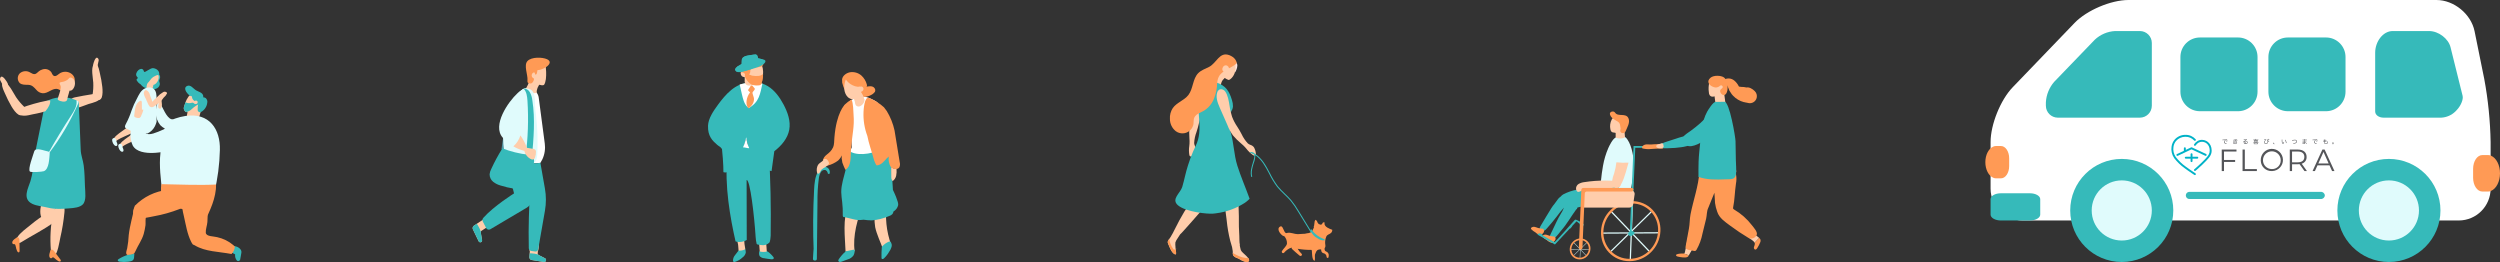 <?xml version="1.0" encoding="UTF-8"?><svg id="_レイヤー_1" xmlns="http://www.w3.org/2000/svg" viewBox="0 0 1224 128.273" width="1224" height="128.273"><rect x="0" y="0" width="1224" height="128.273" fill="#333333" stroke="none"/><defs><style>.cls-1{fill:#e0fbfc;}.cls-2{fill:#fff;}.cls-3{fill:#00b2c7;}.cls-4{fill:#5193a2;}.cls-5{fill:#a94f7a;}.cls-6{fill:#ffe7e4;}.cls-7{fill:#ffcdab;}.cls-8{fill:#9e5d4e;}.cls-9{fill:#545559;}.cls-10{fill:#36baba;}.cls-11{fill:#ff9a55;}</style></defs><g id="_グループ_2132"><path id="_パス_3406" class="cls-7" d="M45.063,46.143c-2.855,.443-5.698,.959-8.528,1.548-2.293,.478-4.216,2.954-1.7,4.637,2.321,1.553,6.3-.744,8.572-1.42,2.06-.613,5.4-1.237,6.266-3.487,1.113-2.885-3.041-1.519-4.371-1.314l-.237,.036"/><path id="_パス_3407" class="cls-7" d="M29.077,104.197c-.74-.948-3.082-1.076-4.052-.834-.635,.192-1.237,.478-1.788,.848-2.835,1.728-5.542,3.657-8.1,5.772-2.072,1.712-5.281,3.932-6.693,6.244-.297,.425-.347,.975-.13,1.446,.183,.311,.524,.492,.723,.793,.1,.148,.167,.33,.321,.419,.247,.142,.572-.023,.83-.184,5.681-3.548,11.062-6.063,16.463-10.069,.926-.688,3.051-2.818,2.595-4.125-.039-.112-.097-.216-.171-.309"/><path id="_パス_3408" class="cls-7" d="M30.076,100.242c-1.292-.059-3.072,1.632-3.572,2.527-.298,.601-.501,1.246-.6,1.91-1.16,5.925-1.492,11.983-.985,18,.091,1.078,.578,2.482,1.656,2.382,1.583-.146,2.642-7.347,2.95-8.677,.944-4.059,1.619-8.177,2.019-12.325,.11-1.151,.28-3.236-1.1-3.745-.119-.044-.244-.068-.371-.073"/><path id="_パス_3409" class="cls-7" d="M25.953,84.803c-4.136-.563-4.612,4.478-4.722,7.4-.013,1.948-.212,3.89-.595,5.8-.6,2.654-1.512,5.881-.372,8.5,.089,.196,.202,.379,.338,.546,.388,1.7,2.992,2.67,4.145,1.1,2.837-3.856,2.125-8.711,3.317-13.133,.817-3.032,2.77-9.549-2.111-10.212"/><path id="_パス_3410" class="cls-10" d="M40.515,100.108c-1.544,1.519-4.315,1.727-6.681,1.913-3.494,.283-6.891,.531-10.364-.355-2.432-.622-5.361-.778-7.591-1.829-5.212-2.449-1.968-7.859-.981-11.122,.529-1.799,.928-3.633,1.195-5.489,.262-1.711,.267-3.439,.45-5.163,.42-1.369,.65-2.79,.682-4.222l.007-.109c.009-.129,.178-.24,.179-.369l.1-.041,4.679-23.207c-.059,.051-.094,.1-.153,.153-.421,1.742-.012-.116-.016-.178,.074-.049,.139-.113,.214-.163,.586-.394,1.204-.738,1.847-1.03,4.174-1.748,8.881-1.711,13.028,.1,.447,.216,.875,.469,1.279,.757,.06,.168,.113,.341,.181,.5,.218,4.932,.405,9.866,.6,14.8,.111,2.769,.224,5.538,.339,8.307,.116,2.761,1.1,4.914,1.463,7.617,.456,3.376,.5,7.078,.629,10.479,.094,2.431,.784,6.826-1.093,8.656"/><path id="_パス_3411" class="cls-1" d="M24.339,75.192c-.248,2.258-.229,7.609-2.87,8.623-.761,.292-6.315,.71-6.831,.162-1.117-1.183,1.685-8.2,2.075-9.722,.621-2.431,5.018-.363,6.647-.139,.563,.037,.995,.512,.979,1.076"/><path id="_パス_3412" class="cls-1" d="M24.132,74.834c5.607-7.413,10.33-15.455,14.073-23.963,.187-.32,.258-.694,.2-1.06-.127-.397-.546-.622-.947-.508,.375,2.556-1.15,4.968-2.6,7.19-4.083,6.274-7.942,12.655-11.575,19.143l.849-.802Z"/><path id="_パス_3413" class="cls-7" d="M24.568,49.158c-.401-.014-.803,.008-1.2,.066-.178,.024-.365,.055-.56,.092-4.287,.855-8.498,2.055-12.592,3.588-2.346,.867-2.249,2.729-.013,3.5s5.41-.5,7.642-.8c1.501-.274,2.978-.663,4.418-1.166,1.417-1.709,2.528-3.648,2.3-5.273"/><path id="_パス_3414" class="cls-11" d="M17.8,43.991c-1.064-1.121-1.963-2.4-4.028-2.464-1.4-.042-2.934,.068-4.038-.8-1.344-1.294-1.385-3.434-.09-4.778,.036-.037,.073-.074,.11-.109,1.446-1.201,3.504-1.328,5.086-.312,3.383,2.088,2.91-.737,6.06-1.57,1.621-.505,3.38,.126,4.31,1.547,.183,.495,.444,.958,.773,1.37,1.29,1.2,2.628-.765,3.828-1.275,1.831-.843,3.986-.535,5.507,.788,3,2.784,.13,6.556-2.668,7.883-.635,.359-1.369,.502-2.092,.409-.792-.168-1.413-.8-2.186-1.047-2.589-.815-4.868,2.275-7.544,2.017-1.188-.135-2.275-.731-3.028-1.659"/><path id="_パス_3415" class="cls-7" d="M29.737,42.9c.047-.414-.026-.832-.21-1.206-.863-1.466-.075-1.352,.85-1.573,1.008-.148,1.964-.543,2.784-1.148,.794-.631,.8-1.408,2.064-.81,2.165,1.029,1.718,4.3,.28,5.707-.38,.4-.927,.596-1.475,.529-.118,.441-.238,.882-.357,1.333-.181,.687-.418,1.368-.588,2.056-.038,.483-.163,.956-.367,1.395-.8,1.1-3.356,.4-4.211-.186-.104-.06-.186-.15-.235-.259-.032-.132-.028-.27,.012-.4,.258-1.211,1.366-3.728,1.455-5.435"/><path id="_パス_3416" class="cls-7" d="M1.098,41.004c-.475,1.162,.976,3.9,1.37,4.824,.911,2.14,1.957,4.22,3.132,6.227,1.775,3.029,5.167,7.225,6.579,1.715,.096-.281,.119-.581,.068-.873-.098-.276-.271-.518-.5-.7-1.451-1.4-2.75-2.949-3.878-4.62-1.159-1.71-3.53-6.895-5.634-7.1-.641-.061-.989,.149-1.141,.52"/><path id="_パス_3417" class="cls-7" d="M4.083,41.986c-.094-.359-.144-.725-.272-1.078-.235-.649-2.572-4.5-3.518-3.074-.398,.563-.386,1.319,.028,1.87,.439,.9,.956,1.751,1.394,2.648,.082,.178,.155,.36,.217,.546,.813,.008,1.593-.322,2.152-.912"/><path id="_パス_3418" class="cls-7" d="M47.144,31.311c1.059,.612,1.525,3.605,1.758,4.556,.541,2.205,.939,4.443,1.192,6.7,.381,3.413,.171,8.7-4.188,5.291-.241-.159-.436-.377-.568-.634-.084-.272-.091-.563-.019-.839,.321-1.952,.437-3.933,.344-5.909-.092-2.021-1.27-7.459,.274-8.882,.47-.433,.868-.481,1.207-.285"/><path id="_パス_3419" class="cls-7" d="M45.626,32.726c0-.322-.049-.641-.024-.967,.045-.6,1.1-4.342,2.219-3.351,.461,.383,.627,1.018,.412,1.578-.157,.853-.389,1.682-.545,2.531-.027,.168-.045,.338-.054,.508-.682,.183-1.409,.074-2.008-.3"/><path id="_パス_3420" class="cls-11" d="M24.218,124.224c-.138,.502-.145,1.03-.02,1.535,.164,.494,.679,.878,1.061,.642,.151-.093,.257-.264,.41-.352,.392-.226,.851,.172,1.208,.512,.527,.505,1.112,.946,1.743,1.312,.437,.251,1.15,.292,1.172-.267-.017-.23-.108-.448-.26-.621-.933-1.309-1.898-2.589-2.894-3.841-.245-.37-.579-.673-.971-.881-.374-.174-.818-.011-.992,.363-.009,.02-.017,.04-.025,.06-.174,.504-.318,1.018-.432,1.539"/><path id="_パス_3421" class="cls-11" d="M6.96,117.168c-.405,.298-.721,.702-.913,1.167-.157,.487,.031,1.12,.475,1.188,.175,.027,.36-.035,.533,0,.446,.084,.579,.69,.665,1.184,.128,.738,.34,1.459,.63,2.149,.2,.479,.749,.977,1.092,.562,.123-.193,.178-.421,.155-.649,.015-1.619-.01-3.235-.073-4.848,.018-.453-.072-.903-.263-1.314-.184-.381-.643-.541-1.024-.357-.012,.006-.023,.012-.035,.018-.433,.274-.848,.575-1.244,.9"/><path id="_パス_3422" class="cls-1" d="M91.351,60.872c-.376-.211-.786-.355-1.212-.426-.143-.085-.293-.156-.449-.213-.074-.568-.556-.995-1.129-1-1.552-.173-3.09-.46-4.6-.86-2.415-.618-4.292-5.8-5.563-7.868-1.486-2.419-2.193,3.755-2.147,4.764,.079,2.201,.866,4.318,2.245,6.036,2.3,2.4,8.933,5.188,11.908,2.443,.274-.254,.48-.571,.6-.925,.572-.087,.966-.621,.879-1.193-.049-.323-.246-.605-.532-.762"/><path id="_パス_3423" class="cls-7" d="M79.096,49.171c-.045-.415-.417-.715-.833-.671-.403,.043-.7,.397-.673,.802,.03,.35,.057,.7,.087,1.049,0,.023,.007,.051,.01,.076v.136c-.035,.448-.18,.878-.222,1.329-.006,.076-.003,.153,.01,.229-.013,.137-.006,.274,.019,.409,.179,.978,1.685,.846,1.506-.131-.023-.125,.1-.264,.173-.434,.1-.258,.138-.536,.111-.812-.026-.362-.062-.725-.1-1.088-.019-.3-.057-.595-.088-.893"/><path id="_パス_3424" class="cls-10" d="M77.959,39.338c.087-.545,.458-1.021,.44-1.592-.035-1.1-.993-2.411-3.313-2.752-2.265-.379-4.522,.72-5.622,2.736-.974,1.623-1.718,3.94,1.845,5.423,.417,.174,.854,.298,1.3,.37,.084,.023,.166,.048,.255,.066l.014-.012c1.093,.262,2.236,.234,3.315-.081,1.081-.252,1.9-1.137,2.068-2.235,.064-.632-.4-1.3-.3-1.919"/><path id="_パス_3425" class="cls-7" d="M68.939,60.327c-.008-.473-.386-.857-.859-.872-1.549-.215-2.55,.735-3.742,1.56-1.751,1.212-3.533,2.384-5.228,3.675-.446,.339-4.393,2.987-3.2,3.946,1.371,1.1-.792,.693,5.267-1.94,2.6-1.13,7.555-3.057,7.762-6.369"/><path id="_パス_3426" class="cls-1" d="M57.353,71.253c.069-.088,.109-.195,.114-.306l-.01,.026c.017-.103,.022-.207,.015-.311-.031-.299-.116-.589-.249-.858-.181-.408-.306-.838-.372-1.279-.032-.532-.472-.948-1.005-.95-.538,.021-.96,.468-.951,1.006,.073,1.053,.672,2.521,1.745,2.889,.256,.084,.538,0,.707-.21l.006-.006"/><path id="_パス_3427" class="cls-7" d="M71.932,63.15c-.008-.473-.386-.857-.859-.872-1.549-.215-2.55,.735-3.742,1.56-1.751,1.212-3.533,2.384-5.228,3.675-.446,.339-4.393,2.987-3.2,3.946,1.371,1.1-.792,.693,5.267-1.94,2.6-1.13,7.555-3.057,7.762-6.369"/><path id="_パス_3428" class="cls-1" d="M60.346,74.079c.068-.088,.108-.195,.114-.306l-.01,.026c.017-.103,.022-.207,.015-.311-.03-.299-.115-.589-.248-.858-.182-.407-.307-.838-.372-1.279-.032-.532-.472-.948-1.005-.95-.538,.021-.96,.468-.951,1.006,.073,1.053,.672,2.521,1.745,2.889,.256,.084,.538,0,.707-.21l.006-.006"/><path id="_パス_3429" class="cls-7" d="M77.718,37.493c-.087-.823-.612-1.536-1.372-1.864-.773-.278-1.631-.179-2.32,.268-1.4,.818-2.236,2.341-2.174,3.962,.024,.32,.142,.626,.338,.88-.072,.108-.124,.228-.154,.354-.245,.77-.361,1.575-.343,2.383,.076,.569,.597,.971,1.167,.9,.57,.239,1.229,.031,1.557-.493,.261-.524,.45-1.081,.561-1.656,0-.016,.011-.03,.014-.046,.019-.1,.036-.2,.054-.3,.016-.091,.026-.184,.028-.277,.556-.144,1.056-.451,1.436-.882,.831-.862,1.269-2.03,1.208-3.226"/><path id="_パス_3430" class="cls-1" d="M72.26,65.346c1.545-.758,2.801-1.998,3.579-3.533,.344-.71,.623-1.45,.833-2.21-.123-3.257-.084-6.524-.072-9.781,.006-1.755,.266-3.869-.647-5.5-.979-1.754-3.343-1.811-4.977-1.047-2.013,.939-2.945,3.027-3.894,4.9-1.055,1.911-1.952,3.904-2.684,5.96-.725,2.277-1.66,4.483-2.793,6.587-.3,.566-.62,1.275-.263,1.809,.18,.225,.413,.402,.678,.515,1.762,.929,3.687,1.94,5.731,1.947,1.507,.007,3.011,.126,4.5,.355"/><path id="_パス_3431" class="cls-10" d="M74.999,37.693c.907-.578,1.91-.987,2.962-1.209,.267-1.834-1.527-3.05-3.119-3.122-1.15-.052-3.69,2.044-4.126,1.859-.329-.14-.343-.591-.5-.91-.258-.431-.754-.66-1.249-.575-.484,.093-.929,.329-1.278,.676-.871,.781-1.449,2.212-.669,3.083,.2,.229,.509,.476,.413,.767-.076,.231-.367,.315-.5,.52-.2,.31,.042,.708,.278,.993,.608,.931,1.542,1.601,2.618,1.881,1.569,.2,2.844-1.2,3.737-2.5,.384-.57,.87-1.064,1.434-1.457"/><path id="_パス_3432" class="cls-7" d="M98.499,52.419c-1.5,1.677-4.038,2.1-6.13,2.531-.378,.073-.769,.044-1.133-.084-.509-.146-.902-.55-1.034-1.062-.242-.388-.305-.862-.171-1.3,.243-.831,.482-1.652,.783-2.444,.319-.89,.759-1.731,1.309-2.5,.107-.223,.266-.417,.464-.565,.045-.057,.091-.114,.14-.169,.676-.719,1.807-.754,2.526-.078,.153,.144,.28,.314,.374,.502,.489,.033,.965,.179,1.389,.425,.655,.385,1.009,1.13,.894,1.881,.303,.134,.561,.35,.746,.625,.474,.69,.411,1.616-.154,2.234"/><path id="_パス_3433" class="cls-7" d="M96.015,51.441c-.242,.023-.475,.101-.682,.227-.469-.021-.927,.149-1.268,.471-.747,.005-1.408,.484-1.645,1.193-.452,1.247-1.258,3.313-.9,4.789-.058,.801,.491,1.519,1.279,1.672,.238,.154,.511,.243,.794,.26,.042,.032,.086,.062,.131,.089,.568,.802,1.678,.992,2.48,.424,.306-.216,.535-.524,.656-.878,.7-2.024,.99-4.2,1.837-6.167,.786-1.829-1.412-3.439-2.68-2.081"/><path id="_パス_3434" class="cls-10" d="M98.492,45.473c-.723-.487-1.7-.791-2.47-1.229-1.334-.755-2.785-3.128-4.591-2.076-2.08,1.213,.616,4.239,1.824,4.837,.222,.102,.469,.133,.709,.089,0,.082-.011,.164-.009,.247,.056,1.097,.809,2.035,1.868,2.327,.532,.145,1.093,.142,1.623-.01,.929-.032,1.725-.673,1.955-1.574,.377-.975-.008-2.081-.91-2.61"/><path id="_パス_3435" class="cls-10" d="M101.478,50.35c.191-.872-.112-1.778-.789-2.36-.918-.589-2.117-.486-2.92,.252-.317,.274-.369,.747-.118,1.083-.839,1.329-.837,2.879-.864,4.574,.051,.632,.604,1.103,1.236,1.053,.09-.007,.178-.025,.264-.053,1.76-.885,2.957-2.597,3.184-4.554"/><path id="_パス_3436" class="cls-10" d="M98.649,50.185c-.058,.069-.128,.128-.206,.173-.811,.479-1.636,.911-2.449,1.378-.77,.506-1.49,1.082-2.153,1.722-.736,.684-1.634,1.168-2.609,1.407-.508-.146-.902-.55-1.034-1.062-.242-.388-.304-.863-.17-1.3,.243-.831,.482-1.652,.783-2.444,.927,.504,2.021,.603,3.024,.275,.397-.145,.842-.058,1.156,.225,.884-.596,1.811-1.125,2.775-1.581,.041-.019,.082-.037,.125-.052,.411-.103,.828,.146,.931,.557,.062,.247-.003,.509-.173,.699"/><path id="_パス_3437" class="cls-1" d="M90.715,56.79c-3.425,.545-6.723,1.706-9.735,3.426,.184,.591,.174,1.226-.027,1.811-1.218,3.867-2.059,7.843-2.514,11.872,.12,.397,.154,.816,.1,1.227-.689,5.694,.177,13.329,.976,18.917,1.911-.313,3.841-.494,5.777-.543,3.354,.157,6.641,.441,9.969,.848,2.942,.359,5.856,.155,8.754,.471,.3-.141,.607-.289,.907-.448,1.66-6.859,2.575-13.877,2.73-20.933,.3-10.1-5.1-18.479-16.934-16.646"/><path id="_パス_3438" class="cls-7" d="M96.713,50.426c.107-.229,.103-.495-.012-.72-.812-1.483-3.031,.9-1.074,1.242,.341,.064,.692-.045,.936-.293,.062-.067,.113-.144,.15-.228"/><path id="_パス_3439" class="cls-1" d="M90.479,60.528c-.914-.251-1.877-.269-2.8-.052-3.622,.8-6.843,2.708-10.272,4.041-3.136,1.219-6.638,2.535-7.25-1.9-.226-1.633-.025-4.446-1.283-5.564-.247-.219-3.108-1.286-3.26-1.007-.989,2.841-1.554,5.812-1.677,8.818-.243,2.176,.117,4.376,1.043,6.36,1.781,3.253,6.426,3.726,9.763,3.655,4.181-.118,8.301-1.036,12.136-2.706,2.775-1.2,5.729-4.152,6.237-7.231,.476-1.945-.697-3.913-2.635-4.418"/><path id="_パス_3440" class="cls-7" d="M69.427,50.033c-.017-.292-.09-.611-.354-.708-.209-.047-.427-.001-.6,.124-2.494,1.409-2.39,4.495-2.75,6.982-.046,.195-.039,.399,.021,.591,.17,.277,.45,.467,.769,.524,.423,.166,.874,.252,1.329,.253,.465-.004,.889-.267,1.1-.681,.3-.731,1.329-2.859,1.193-3.5-.223-.005-.443,.046-.641,.149-.019-1.205-.038-2.411-.057-3.617v-.114"/><path id="_パス_3441" class="cls-10" d="M114.178,124.044c.328,.184,.652,.348,.942,.495-.155,1.118,.182,2.249,.924,3.1,.45,.32,1.074,.215,1.394-.235,.057-.08,.101-.167,.133-.26,.253-1.128,.392-2.286,.607-3.426,.428-2.271-3.527-4.264-5.549-2.634-.508,.475-.535,1.273-.059,1.781,.011,.012,.023,.024,.034,.035,.467,.453,.997,.837,1.573,1.139"/><path id="_パス_3442" class="cls-11" d="M69.964,101.035c-1.29-.393-2.654-.475-3.982-.241-.941,4.759-2.409,9.495-2.955,14.3-.101,2.174-.352,4.338-.753,6.477-.222,.943-1.032,2.793,.107,3.245,1.025,.278,2.121,.107,3.012-.472,.435-.393,.762-.891,.952-1.445,1.266-2.862,3.154-5.351,4.006-8.333,.395-1.417,.69-2.86,.884-4.318,.145-1.033-.218-3.535,.441-4.417,.563-.764,1.072-1.566,1.523-2.4-.824-1.093-1.948-1.923-3.235-2.39"/><path id="_パス_3443" class="cls-5" d="M63.729,123.972l.986-.138-.986,.138"/><path id="_パス_3444" class="cls-10" d="M62.538,124.799c-1.522,.465-2.975,1.127-4.324,1.971-.251,.141-.533,.325-.563,.611-.047,.447,.516,.679,.961,.742,1.379,.193,2.778,.198,4.158,.017,3.028-.394,2.8-1.192,2.987-3.582,.013-.181,.034-.363,.063-.541-.141,.559-2.808,.657-3.282,.781"/><path id="_パス_3445" class="cls-11" d="M105.801,90.334c-7.758,.433-18.2,.006-26.748-.166-.44,1.939-.336,5.509,.645,6.4,.715,.65-.58,1.721-1.229,2.23,.474,.455,1.09,.732,1.744,.786,2.086,.805,4.219,1.48,6.389,2.019,1.766,.555,3.561,1.045,5.356,1.536,.291,.375,.525,.682,.664,.827,.565,.592,1.164,1.137,1.774,1.673,.023,.501,.09,.999,.2,1.488,1.694,.804,3.446,1.481,5.24,2.026,3.057-6.117,6-12.288,5.96-18.82"/><path id="_パス_3446" class="cls-11" d="M94.469,119.754c.32,.08,.625,.209,.906,.381,5.188,3.154,11.88,3.032,17.957,4.227,1.002-.959,1.59-2.272,1.637-3.659-.225-.218-.468-.45-.736-.7-2.273-1.914-4.978-3.246-7.882-3.88-1.871-.491-5.435-.255-5.6-2.2-.129-1.558,.657-3.588,.787-5.2,.146-1.717,.146-3.443,0-5.16-.409-4.592-2.212-14.132-9.4-10.186-1.281,.681-2.244,1.837-2.684,3.22-.336,.186-.545,.539-.548,.923,.048,2.805,.423,5.595,1.117,8.313,.976,4.234,1.637,8.781,3.623,12.662,.23,.445,.504,.866,.817,1.257"/><path id="_パス_3447" class="cls-11" d="M94.445,98.164s-2-6.4-12.393-5.2c-6.108,.654-11.794,3.424-16.074,7.83l.209,.149c-.916,1.16-1.241,2.679-.881,4.112,.129,.616,.537,1.138,1.105,1.41,2.22,1.144,6.991-.287,9.011-.6,4.231-.757,8.379-1.922,12.386-3.479,2-.9,4.389-2.235,5.075-3.79l1.562-.432Z"/><path id="_パス_3448" class="cls-7" d="M81.614,45.249c-.552-.488-1.382-.488-1.934,0-.954,.547-1.813,1.244-2.544,2.065-.925,.774-1.788,1.619-2.584,2.525-.134-.71-.368-1.397-.694-2.041-.206-.663-.424-1.324-.66-1.979-.446-1.233-2.279-2.813-2.745-.583-.211,1.006,.45,2.232,.989,3.241,.311,.8,.666,1.567,.98,2.257,.174,.414,.402,.803,.678,1.158,.017,.035,.035,.071,.052,.106,.062,.12,.174,.206,.306,.236,.345,.253,.786,.338,1.2,.231,.636-.213,1.214-.573,1.685-1.051,1.483-.828,2.737-2.009,3.653-3.439,.023-.032,.05-.062,.073-.1s.073-.081,.111-.118c.672-.54,1.215-1.224,1.59-2,.054-.187-.007-.388-.155-.513"/></g><g id="_グループ_2137"><path id="_パス_3486" class="cls-2" d="M266.846,72.118c.007,2.712-.784,5.365-2.274,7.631l-4.805,.372-12.224,.954v-3.159c-4.552-21.477,4.796-31.025,7.95-33.831,.674-.6,1.568-.89,2.466-.8l1.493,.154c.408,.043,.809,.14,1.192,.289,1.715,.708,2.912,2.29,3.125,4.133l2.955,22.413c.081,.611,.122,1.227,.122,1.843"/><path id="_パス_3487" class="cls-7" d="M259.487,38.835c-.587,1.936-1.468,3.771-2.611,5.441-.124,.135-.182,.318-.158,.5,.053,.182,.25,.257,.423,.3,1.815,.496,3.706,.657,5.579,.475-.01-1.768,.663-3.472,1.879-4.755-1.634-1.068-3.536-1.654-5.488-1.692l-.195,.542,.571-.811Z"/><path id="_パス_3488" class="cls-4" d="M246.348,67.193c-.267,1.933-.536,3.867-.808,5.8,.61,.177,1.199,.418,1.758,.719l-.443-6.487-.507-.032Z"/><path id="_パス_3489" class="cls-1" d="M262.418,56.159c.727,6.376,.95,12.8,.668,19.211-.013,.971-.182,1.934-.5,2.852-1.84,4.765-12.44,2.551-15.042,2.852v-3.159c-4.554-21.476,4.795-31.024,7.949-33.83,.674-.6,1.568-.89,2.466-.8,5.009,.522,3.626,6.382,4.182,10.688,.095,.729,.195,1.457,.276,2.186"/><path id="_パス_3490" class="cls-7" d="M259.171,122.647c0,.014-.008,.028-.012,.041,1.449-.043,2.9,0,4.347,.064-.017-.14-.006-.282,.031-.418,.009-.069,.071-.117,.094-.184l.29-3.49-3.723-1.682-.438,4-.589,1.669Z"/><path id="_パス_3491" class="cls-7" d="M266.995,30.742s1.268,8.142-.634,10.8c0,0-1.267,1.147-5.545-1.913s1.269-7.944,1.269-7.944l3.328-.943h1.582Z"/><path id="_パス_3492" class="cls-11" d="M258.377,40.232c2.3,2.169,3.4-1.7,2.977-1.829-.56-.196-.959-.695-1.029-1.284-.071-.596,.192-1.183,.685-1.526,.391-.252,1.052-.161,1.113,.324,.1-.567,.2-1.134,.3-1.7,2.52,.818,9.643-3.283,5.406-5.223-2.3-1.055-7.6-1.2-9.56,.878s.207,6.712-.014,9.411c-.055,.328-.034,.664,.061,.983,.124,.3,.472,.533,.748,.384l-.687-.418Z"/><path id="_パス_3493" class="cls-11" d="M261.66,34.749c.079,.432,.159,.863,.237,1.3,.011,.159,.076,.31,.184,.427,.31,.254,.681-.234,.786-.637,.227-.868,.347-1.761,.356-2.658-.799,.126-1.402,.792-1.447,1.6l-.116-.032Z"/><path id="_パス_3494" class="cls-7" d="M236.504,107.506l-3.087,2.065-1.423,.954c-.564,.397-.756,1.145-.451,1.764l2.802,5.828c.014,.028,.028,.055,.044,.081,.222,.386,.698,.545,1.107,.37,.387-.179,.603-.599,.524-1.018l-.617-3.621c-.029-.166-.021-.337,.024-.5,.011-.039,.024-.078,.039-.116,.064-.13,.157-.243,.272-.331,.048-.049,.124-.05,.182-.087l2.674-1.746-2.09-3.643Z"/><path id="_パス_3495" class="cls-10" d="M233.404,109.55l-1.42,.963c-.563,.4-.753,1.15-.447,1.77l2.807,5.83c.208,.427,.708,.624,1.151,.452,.387-.179,.604-.598,.525-1.017l-.617-3.622c-.03-.166-.022-.337,.023-.5-.394-1.138-.917-2.228-1.559-3.247-.137-.223-.292-.435-.462-.634"/><path id="_パス_3496" class="cls-7" d="M259.565,120.169l-.249,3.894-.116,1.8c-.063,.68,.4,1.297,1.07,1.426l6.045,.974c.029,0,.058,.007,.087,.009,.449,.01,.841-.304,.928-.745,.103-.415-.087-.847-.462-1.052l-3.1-1.585c-.18-.092-.328-.236-.425-.413-.061-.135-.092-.282-.092-.43-.008-.07,.036-.137,.041-.208l.245-3.35-3.972-.32Z"/><path id="_パス_3497" class="cls-10" d="M259.296,124.062l-.1,1.8c-.061,.681,.404,1.297,1.075,1.426l6.047,.974c.028,0,.059,.007,.088,.009,.45,.011,.842-.304,.929-.745,.103-.415-.087-.847-.462-1.052l-3.1-1.585c-.143-.074-.267-.18-.361-.31-1.094-.326-2.225-.51-3.365-.547-.251-.012-.502-.002-.751,.03"/><path id="_パス_3498" class="cls-10" d="M247.641,81.074l11.556,18.2s-.582,11.5-.3,22.206c0,.655,.459,1.22,1.1,1.355l2,.313c.727,.107,1.403-.397,1.51-1.124,.002-.013,.004-.025,.005-.038l3.3-18.846c.626-3.579,.621-7.24-.014-10.818l-2.225-12.574-16.932,1.326Z"/><path id="_パス_3499" class="cls-10" d="M247.944,79.715l3.729,14.97s-9.935,6.222-15.034,11.965c-.453,.521-.544,1.266-.228,1.88l1.61,3.108c.342,.715,1.199,1.017,1.914,.675,.021-.01,.042-.021,.063-.032l17.892-10.592c1.407-.856,2.414-2.236,2.8-3.837l4.17-16.562-16.916-1.575Z"/><path id="_パス_3500" class="cls-1" d="M262.415,74.262c.014,1.022-.157,2.039-.507,3-.214,.661-.922,1.023-1.583,.809-.016-.005-.032-.011-.047-.016-1.791-.742-3.113-2.303-3.55-4.192-1.891-.472-3.704-1.213-5.384-2.2-1.951-1.143-3.71-2.587-5.212-4.278-5.317-5.981,2.671-17.557,7.247-21.756,1.203-1.195,2.666-2.096,4.275-2.631l-1.057,.591c1.916-.425,3.717,1.582,3.931,3.669,.05,2.096-.559,4.154-1.742,5.885-1.978,3.414-4.495,6.487-7.452,9.1,1.287,1.225,2.447,2.578,3.461,4.037,1.314,1.887,2.385,3.932,3.189,6.086l3.343,.549c.639,.128,1.095,.693,1.086,1.344"/><path id="_パス_3501" class="cls-10" d="M260.405,77.264c.845-9.365,1.687-18.86,.236-28.138-.141-1.368-.547-2.696-1.195-3.909-.629-1.188-1.87-1.926-3.215-1.91,1.575,1.43,1.878,3.873,2.019,6.08,.582,9.115,.265,18.265-.948,27.317,1.092-.05,2.192,1.123,3.242,1.451l-.139-.891Z"/><path id="_パス_3502" class="cls-10" d="M260.701,76.895c.85,.409,.855,1.683,.715,2.671-.446,3.124-.991,6.229-1.636,9.316-.134,1.003-.498,1.961-1.064,2.8-.806,.901-1.964,1.406-3.173,1.385-1.937-.078-3.837-.557-5.579-1.408l-8.575-3.476c-.266-.07-.491-.247-.623-.488-.07-.355,.038-.721,.289-.982,2.574-3.616,5.956-6.582,9.877-8.662,2.965-1.554,6.659-2.482,9.453-.6l.316-.556Z"/><path id="_パス_3503" class="cls-10" d="M245.701,72.527c4.218,1.664,8.639,2.755,13.146,3.246,.9,.1,1.864-.136,2.219,.709,.241,.575-.784,2.982-.956,3.634l-2.045,7.777c-.222,1.403-.863,2.706-1.84,3.738-1.233,1.03-2.961,.948-4.51,.725-2.238-.323-4.446-.832-6.6-1.522-1.323-.355-2.562-.969-3.646-1.807-1.124-.906-1.773-2.275-1.763-3.719,.1-.891,.369-1.756,.792-2.547,1.57-3.413,3.352-6.726,5.335-9.917l-.132-.317Z"/><path id="_パス_3504" class="cls-7" d="M262.416,74.262c.014,1.022-.157,2.039-.507,3-.214,.661-.922,1.023-1.583,.809-.016-.005-.032-.011-.047-.016-1.791-.742-3.113-2.303-3.55-4.192-1.891-.472-3.704-1.213-5.384-2.2,1.626-1.441,2.821-3.305,3.451-5.385,1.314,1.887,2.385,3.932,3.189,6.086l3.344,.552c.639,.128,1.095,.693,1.086,1.344"/></g><g id="_グループ_2064"><path id="_パス_3107" class="cls-2" d="M432.11,70.087c-.224-6.352-1-12.673-2.321-18.89-.08-.377-.153-.761-.243-1.134-2.02-1.31-4.23-2.299-6.553-2.933-3.417,.248-6.53,1.646-7.239,2.761l.131,4.443c.506,7.361,.641,10.4,1.146,17.763,.022,.332-1.183,2.034-1.007,2.317,.283,.455,.738,4.437,1.266,4.537,3.114,.59,11-2.246,14.166-2.371,1.222-.048-.729-2.638,.042-3.587,.542-.863,.759-1.891,.612-2.9"/><path id="_パス_3108" class="cls-7" d="M415.331,100.336c-2.848,7.007-1.624,15.325-1.343,22.883l4.447-.288c-1.019-7.129,1.33-16.276,4.423-22.857-1.874-.352-3.746-4.4-5.62-4.757l-1.907,5.019Z"/><path id="_パス_3109" class="cls-7" d="M428.532,101.721c-.508,3.15-.522,6.36-.042,9.514,.715,3.467,2.814,7.8,3.587,10.137,1.363-.632,2.77-1.161,4.211-1.585-2.346-6.537-3.056-13.549-2.067-20.423-1.918,.822-3.91,1.458-5.949,1.9-.113,.471-.041,.968,.2,1.388l.06-.931Z"/><path id="_パス_3110" class="cls-10" d="M439.449,98.543c-.457-1.478-1.018-2.921-1.68-4.319-.194-.41-.4-.819-.592-1.231-.316-6.017-.834-12.014-1.553-17.992,.004-.333-.121-.655-.347-.9-.243-.137-.531-.173-.8-.1-1.458,.167-.78-1.874-2.106-1.222-6.588,3.241-13.8,3.512-16.849,.881-.462-.4-1.725-1.646-2.29-1.384-1.361,.633,.525,2.6,1.625,4.152-.309,2.213-.584,4.433-.823,6.658-.864,3.658-2.185,7.246-2.162,10.993,.07,1.656,.227,3.307,.471,4.946,.24,2.122,.331,4.258,.274,6.393-.038,.226,.022,.458,.166,.636,.012,.01,.025,.019,.039,.027v.142l.87,.118,3.851,.939c.818,.226,1.655,.377,2.5,.45,.936,.013,1.872-.04,2.8-.159h.015c1.306,.21,2.626,.319,3.949,.327,2.959-.233,5.857-.963,8.573-2.159,.582-.163,1.109-.479,1.526-.916,.279-.367,.458-.8,.52-1.257l.045-.034c1.158-.687,1.983-1.819,2.281-3.132,.024-.636-.078-1.27-.3-1.866m-24.544-22.027c.133,.19,.253,.373,.353,.546,0,0-.729,4.078-.8,3.967l-.017,.094,.464-4.607Z"/><path id="_パス_3111" class="cls-10" d="M431.756,120.854c-.154,1.783-.213,3.573-.179,5.362-.01,.155,.025,.309,.1,.444,.239,.35,.79,.126,1.111-.152,.995-.951,1.849-2.039,2.535-3.232,.518-.72,.915-1.521,1.175-2.369,.255-.864,.071-1.797-.491-2.5-.076-.098-.181-.168-.3-.2-.149-.01-.297,.018-.432,.082-1.175,.459-2.233,1.173-3.1,2.089l-.419,.476Z"/><path id="_パス_3112" class="cls-10" d="M414.011,123.1c-1.261,1.119-2.38,2.39-3.331,3.782-.128,.161-.215,.35-.256,.551-.021,.398,.258,.749,.65,.819,.373,.035,.749-.032,1.088-.193l2.774-1.02c1.224-.299,2.294-1.037,3.008-2.075,.29-.631,.467-1.308,.522-2,.055-.2,.028-.414-.076-.594-.144-.172-.4-.14-.613-.1l-3.643,.766c-.142,.03-.329,.178-.234,.293l.111-.229Z"/><path id="_パス_3113" class="cls-11" d="M413.64,51.298c-.054-.074-4.132,3.775-5.114,16.061-.106,1.308-.066,3.523-.61,4.711-1.746,3.813-4.692,3.38-5.118,6.984-.062,.237-.043,.488,.054,.713,.163,.41,.412,.779,.732,1.083,.624,.5,.844,.289,1.637,.241,1.843-.501,3.576-1.34,5.112-2.476,.871-.849,1.578-1.853,2.084-2.959,.7-1.366,1.061-2.88,1.051-4.415,.267-3.884,.4-7.774,.4-11.671,0-1.938,1.311-5.83,.878-7.7-.246-.3-.882-.259-1.1-.57"/><path id="_パス_3114" class="cls-10" d="M404.073,83.231c.643,.275,1.098,.865,1.2,1.557,.062,.269,.331,.437,.6,.375,.042-.01,.082-.025,.12-.045h.009c.147-.075,.247-.218,.266-.382,.063-.492,0-.992-.182-1.454-.452-1.142-1.656-1.797-2.86-1.555-1.167,.37-2.139,1.19-2.7,2.278-1.522,2.526-1.789,5.857-1.954,9.005-.534,10.153-.594,20.344-.175,30.5l-.094-1.706-.274,4.922c-.021,.432,.313,.8,.745,.821,.015,0,.03,.001,.045,0h.323c.43,.003,.782-.34,.79-.77,.101-9.321,.201-18.643,.3-27.964-.047-3.78,.169-7.559,.646-11.309,.106-1.065,.415-2.099,.91-3.048,.403-.873,1.336-1.374,2.287-1.226"/><path id="_パス_3115" class="cls-7" d="M436.943,88.72c.931-.623,1.582-1.584,1.817-2.679,.226-1.085,.286-2.197,.178-3.3-.973-.024-1.908-.384-2.646-1.018-.013,1.679,.016,3.359,.087,5.038-.03,.537,.108,1.07,.394,1.526,.117,.149,.276,.334,.183,.5l-.013-.067Z"/><path id="_パス_3116" class="cls-11" d="M417.907,56.18c-.134-1.639-.1-5.658-1-7.459-1.193,.675-2.296,1.499-3.281,2.452-1.44,4.053-2.284,8.294-2.507,12.59v.03c-.022,3.019,.119,6.036,.421,9.04l.051,.509c.014,.091,.026,.183,.042,.274,.229,1.098,.398,2.208,.506,3.324,.007,.136-.025,.272-.094,.39,.106,.767,.226,1.531,.37,2.29,.429,1.199,.922,2.374,1.479,3.52,3.07-1.91,2.473-6.139,2.77-10.061,.572-7.533,1.73-10.964,1.242-16.9"/><path id="_パス_3117" class="cls-7" d="M403.709,78.071c-1.015,.992-2.5,1.57-3.256,2.746-.545,1.043-.716,2.24-.485,3.394,.04,.36,.177,.806,.564,.855,.249,.005,.484-.111,.633-.31,.426-.486,.566-1.142,.976-1.639,.606-.547,1.29-1,2.03-1.344,.563-.395,1.078-.854,1.535-1.368,.109-.093,.188-.217,.226-.355,.008-.112-.012-.224-.058-.326-.15-.545-.424-1.047-.8-1.469-.419-.437-1.063-.572-1.622-.341-.258,.109-.409,.38-.367,.657l.624-.5Z"/><path id="_パス_3118" class="cls-11" d="M426.377,42.378l-2.167,.021c.347-.215,.3-.665,.2-1.014-.451-1.716-1.396-3.262-2.718-4.446-1.485-1.263-3.435-1.839-5.368-1.586-1.967,.3-3.786,1.725-4.037,3.451-.018,.118,.013,1.6,.049,1.713,.177,.552,.89,3.518,1.548,3.414,2.065-.326,1.2-.21,2.348,1.261s4.726-.164,5.654,1.428c.13,.268,.332,.494,.583,.655,.348,.152,.733,.2,1.108,.136,1.032-.098,2.032-.411,2.936-.918,.75-.363,1.397-.909,1.88-1.588,.278-.646,.141-1.395-.349-1.9-.746-.928-2.331-.87-3.651-.719l1.984,.092Z"/><path id="_パス_3119" class="cls-7" d="M422.738,43.207c-.149-.416-.485-.738-.908-.867-.018,0-.035,.011-.054,.015-.287,.057-.583,.059-.871,.007-1.421,.385-3.178-.385-4.343-1.1-.98-.6-1.812-1.412-2.435-2.377-.512,1.267-.773,2.621-.771,3.988-.068,1.446,.352,2.874,1.194,4.052,.378,.568,.908,1.018,1.529,1.3,.665,.353,1.442,.429,2.163,.211,.217,.818,.492,1.62,.822,2.4,1.395-.381,2.742-.917,4.017-1.6,.37-.168-.474-2.6-1.572-4.277,.8-.111,1.359-.85,1.247-1.651-.005-.033-.01-.066-.017-.099"/><path id="_パス_3120" class="cls-7" d="M418.232,48.201l.435,2.326c.041,.335,.145,.658,.307,.954,.485,.632,1.335,.856,2.069,.547,.707-.321,1.3-.85,1.7-1.515,.224-.292,.384-.628,.47-.986,.052-.492-.03-.988-.235-1.438-.315-.921-.789-1.78-1.4-2.537-.618-.76-1.476-1.286-2.434-1.491-.315-.067-.642-.059-.953,.025-.673,.248-1.125,.883-1.137,1.6,.006,.708,.297,1.384,.807,1.875,.338,.346,.77,.662,.867,1.137l-.496-.497Z"/><path id="_パス_3121" class="cls-11" d="M440.502,79.423c-.82-5.033-1.64-10.066-2.459-15.1-.023-.144-.047-.289-.07-.434-.729-3.359-2.013-6.573-3.8-9.509-.459-.617-.918-1.233-1.381-1.846-1.678-1.504-3.549-2.778-5.562-3.79l-.026-.013c-.164-.081-.329-.161-.494-.239l-.182-.084c-.113-.051-.226-.1-.338-.152l-.241-.1c-.016-.007-.032-.014-.048-.02-.157-.066-.314-.133-.471-.2-2.2-.877-2.622,5.856-2.648,6.835-.176,4.013,.46,8.02,1.87,11.781,.7,3.7,2.006,7.122,3.318,11.969,.287,.826,.653,1.622,1.092,2.378,.326,.228,1.513-.2,1.863-.39,1.741-.948,2.662-2.659,4.219-3.886-.24,1.638,.036,3.31,.788,4.784,.8,1.473,3.544,1.936,4.4,.492,.341-.782,.402-1.658,.172-2.479"/><path id="_パス_3122" class="cls-10" d="M361.991,122.15c-.733,.889-1.433,1.806-2.1,2.75-.689,.774-1.051,1.785-1.009,2.82,.017,.16,.087,.31,.2,.426,.215,.14,.483,.169,.723,.078,1.417-.436,2.713-1.194,3.788-2.215,.799-.558,1.352-1.403,1.545-2.358-.005-.502-.066-1.002-.182-1.491-.046-.219-.041-.175-.2-.22-.352-.139-.733-.194-1.11-.159l-1.107,.2c-.281,.067-.551,.175-.8,.322l.252-.153Z"/><path id="_パス_3123" class="cls-10" d="M371.772,123.06c-.247,.757-.197,1.578,.138,2.3,.569,.649,1.378,1.036,2.24,1.072,1.169,.2,2.338,.406,3.519,.506,.482,.04,1.128-.064,1.185-.543-.006-.262-.118-.511-.312-.688-.392-.505-.827-.975-1.3-1.406-.689-.732-1.533-1.301-2.47-1.666-.382-.06-.142,.513-.527,.492-.431-.037-.855-.129-1.263-.273-.264-.092-.551-.09-.813,.006-.3,.092-.324-.062-.464,.618l.067-.418Z"/><path id="_パス_3124" class="cls-7" d="M361.315,118.966c.108,1.307,.186,2.434,.294,3.742,1.14,.073,2.279-.159,3.3-.672-.34-1.716-.541-3.457-.6-5.206-.542,.368-1.19,.549-1.844,.515-.418-.023-.906-.113-1.2,.184-.229,.332-.279,.755-.135,1.132,.107,.499,.213,.999,.32,1.5l-.135-1.195Z"/><path id="_パス_3125" class="cls-7" d="M371.506,118.133c.235,.876,.348,3.876,.465,4.983,1.002,.269,2.051,.309,3.07,.115,.124-.029,.37-.066,.367-.213-.034-1.743-.283-3.475-.425-5.212-1.14,.243-2.313,.285-3.467,.125l-.01,.202Z"/><path id="_パス_3126" class="cls-10" d="M356.148,76.861c-1.56,13.612,1.439,30.172,3.981,41.338,1.846,.545,3.836,.283,5.478-.722-.022-9.476-.043-19.868-.065-29.344,1.715-.3,3.783,17.809,4.417,27.876,.063,1.165,.235,2.322,.515,3.455,.29,.36,1.6,.438,2.06,.491,1.476,.328,3.019-.105,4.108-1.154,.443-.356,.675-2.831,.683-3.4,.21-14.363-.089-27.358-.894-41.7-.064-1.126-.232-2.43-1.194-3.018-.656-.311-1.391-.413-2.106-.292l-16.7,1.114c-.226-.01-.448,.058-.63,.193-.155,.195-.23,.442-.211,.69l-.333,7.817,.891-3.344Z"/><path id="_パス_3127" class="cls-10" d="M366.177,40.717c-6.07-.038-11.059,5.636-14.64,10.539-2.148,2.946-4.766,6.667-4.891,10.314-.175,5.079,2.182,7.349,4.5,9.337,1.042,.894,1.491,.829,2.259,1.966,.046,.069,.064,.068,.07,.053s.01-.006,.011,0c.117,.566,.766,8.273,.7,11.36,2.422,.826,3.728-1.622,5.175-3.732,2.787-3.767,4.796-8.053,5.908-12.605,1.916,7.364,6.6,14.942,12.489,15.817,.483-4.042,.853-5.678,1.337-9.721,3.454-2.67,6.527-6.211,7.32-10.5,.783-4.239-.762-8.57-2.787-12.376-1.881-3.532-4.3-6.927-7.717-9.006s-8.009-2.589-11.382-.436l1.648-1.01Z"/><path id="_パス_3128" class="cls-2" d="M362.144,41.31c1.714,7.643,1.965,9.657,4.422,11.617,5.265-3,5.542-6.983,6.73-11.978-3.549-1.172-7.528-.648-11.291,.437l.139-.076Z"/><path id="_パス_3129" class="cls-11" d="M366.206,44.148c.355,.524,.517,.456,1.037,1.1-1.726,2.023-2.585,6.077-.742,7.771,1.734-1.142,3.378-3.626,2.35-5.9-.167-.435-.301-.883-.4-1.338-.245-1.127,1.181-1.294,1.086-2.438-.878-.9-1.3-1.914-1.89-1.434l-1.441,2.239Z"/><path id="_パス_3130" class="cls-2" d="M365.275,67.417c-.302,1.629-.802,3.215-1.49,4.723,.974-.008,2.063,.442,3.037,.434-.786-1.643-1.265-3.415-1.415-5.23l-.132,.073Z"/><path id="_パス_3131" class="cls-7" d="M372.599,30.769l.11,.05c.566-.545-.946,.526-1.474-.043-2.497,1.018-3.037,3.134-5.53,4.153-.344,.166-.718,.262-1.1,.282-.611,0-.722-1.122-1.3-1.168-.241,.446-.448,.909-.62,1.385-.235,.923,.246,1.877,1.127,2.238,.241,.045,.487,.054,.73,.027,.074,.638,.089,1.281,.043,1.922-.09,1.167,.782,2.186,1.949,2.276,.07,.005,.141,.007,.211,.006l1.218-.026c1.152-.023,2.068-.976,2.045-2.128,0,0,0-.001,0-.002v-.033c1.773,.1,3.32-1.189,3.542-2.951,.247-2.044-.082-4.117-.95-5.984"/><path id="_パス_3132" class="cls-11" d="M373.607,36.227c-.63,.557-1.428,.887-2.267,.938-1.879,.188-4.155-.058-5.382-1.242-.053-.05-.097-.109-.131-.174-.524,.24-.937,.668-1.158,1.2,.191,.478,.446,.928,.757,1.338,.572,.5,1.143,1.009,1.687,1.53,.591,.35,1.206,.658,1.84,.921,1.271,.407,2.655,.262,3.814-.4,.634-.527,.4-1.38,.694-2.076-.04-.478,.162-1.551,.146-2.031"/><path id="_パス_3133" class="cls-11" d="M364.993,36.913c-.143-.973-1.047-1.646-2.021-1.504-.073,.011-.145,.026-.216,.046-.85-1.91,.2-3.732,2.09-4.807,.831-.434,1.737-.706,2.669-.8,1.263-.162,2.543-.143,3.8,.058,.475,.133,.978,.122,1.446-.032,.073-.048,.156-.078,.243-.089,.1,.007,.193,.052,.261,.126,.642,.677,.613,1.746-.064,2.388-.211,.2-.469,.342-.751,.412-.92,.213-1.868,.288-2.81,.222-.949,.036-2.04,.354-2.265,1.068-.054,.278-.06,.562-.018,.842-.012,.935-.497,1.801-1.288,2.3-.121,.092-.261,.157-.41,.19-.305,.039-.606-.095-.782-.347-.146-.212,.164,.145,.159-.106l-.043,.033Z"/><path id="_パス_3134" class="cls-10" d="M371.069,28.645l-.937-1.92c-1.666,.021-3.321,.272-4.919,.746-.577,.115-1.103,.411-1.5,.846-.7,.982,.318,2.491-.622,3.316-.498,.297-1.037,.52-1.6,.66-1.003,.387-1.503,1.514-1.117,2.517,.015,.039,.031,.077,.049,.115,1.775,.311,3.602,.134,5.285-.51,2.374-.797,4.701-1.729,6.968-2.792,.852-.38,1.854-1.086,1.468-1.837-.177-.274-.437-.484-.742-.6-.99-.449-2.095-.58-3.163-.374l.83-.167Z"/><path id="_パス_3135" class="cls-10" d="M364.172,30.461l-3.164,2.163c-.55,.376-1.149,.83-1.158,1.422s.648,1.1,1.356,1.243c.721,.098,1.455,.047,2.155-.15,2.258-.5,4.438-1.21,6.613-1.919,1.731-.564,3.592-1.218,4.514-2.556,.294-.31,.338-.781,.105-1.139-.227-.197-.504-.326-.8-.373l-2.66-.693c-.011-.714-.189-1.614-1.021-1.785-.285-.042-.576-.032-.858,.03l-2.871,.456c-1.068,.038-2.087,.455-2.875,1.177-.328,.514-.486,1.117-.453,1.726-.045,.981-.089,1.963-.133,2.944-.013,.078,.005,.158,.051,.222,.084,.07,.191,.106,.3,.1,.546,0,1.09-.075,1.615-.226l3.2-.762c.566-.103,1.112-.295,1.617-.569,.472-.236,.754-.735,.71-1.261l-6.243-.05Z"/><path id="_パス_3136" class="cls-11" d="M364.764,36.267c-.282,1.366,.569,2.712,1.544,3.787,.474,.572,1.062,1.039,1.726,1.372,.987,.354,2.04,.489,3.085,.395,.398,.026,.797-.047,1.16-.214,.404-.291,.673-.734,.743-1.227,.258-1.019,.386-2.067,.382-3.118-.5,.723-1.6,.817-2.548,.833-.602,.044-1.207-.015-1.79-.174-.407-.157-.792-.367-1.143-.626l-2.242-1.5c-.143-.12-.324-.184-.511-.179-.211,.052-.369,.226-.4,.441-.065,.289-.014,.593,.142,.845l-.148-.635Z"/></g><g id="_グループ_2139"><path id="_パス_3505" class="cls-7" d="M594.748,42.352c-.341-.456-.858-.746-1.424-.8l-.034,.306-.081-.06-.087-.3c-2.987,.871-4.365,3.718-5.522,6.561-1,2.456-2.032,5-3.038,7.508-.161,.4-.333,.811-.5,1.207-.796,1.689-1.36,3.478-1.676,5.319-.182,1.887-.197,3.786-.045,5.675,.022,.434,.045,.866,.063,1.3,.014,.814-.031,1.628-.135,2.435-.226,1.49-.208,3.007,.053,4.492,.063,.308,.296,.554,.6,.635,.071,.019,.145,.029,.219,.029,.234,0,.456-.099,.612-.273,.741-.828,1.292-1.808,1.615-2.871,.111-.712-.008-1.441-.34-2.081-.207-.44-.332-.915-.37-1.4,.094-1.846,.48-3.664,1.144-5.389,.224-.688,.455-1.4,.647-2.108,.17-.622,.323-1.254,.472-1.865,.369-1.832,.957-3.614,1.75-5.306,.4-.769,.867-1.52,1.322-2.247s1.057-1.536,1.687-2.378c1.475-1.974,3.148-4.213,3.515-6.377,.133-.704-.029-1.431-.447-2.013"/><path id="_パス_3506" class="cls-7" d="M604.825,31.566c.014-.214,.017-.426,.015-.637-.054-.447-.142-.888-.261-1.322-.354-.16-.73-.264-1.116-.308-2.008-.19-4.008,.437-5.549,1.739-1.52,1.3-2.735,2.918-3.559,4.74-.815,1.485-1.24,3.153-1.235,4.847-.01,.437,.131,.864,.4,1.209,.365,.32,.833,.497,1.318,.5,.955,.094,1.918,.054,2.862-.119-.003-1.103,.339-2.179,.978-3.078,.165-.195,.355-.368,.565-.514,.272-.448,.728-.752,1.246-.83,1.388-1.071,3.34-1.557,4-3.3,.282-.783,.423-1.609,.418-2.441-.068-.151-.096-.317-.082-.482"/><path id="_パス_3507" class="cls-6" d="M604.689,35.399c.656-.97,1.042-2.098,1.117-3.267,.03-1.209-.894-2.229-2.1-2.318-.536,.076-1.042,.291-1.469,.623-.329,.177-.596,.45-.766,.783-.261,.665,.271,1.358,.773,1.866,.909,.92,1.847,1.81,2.814,2.67l-.369-.357Z"/><path id="_パス_3508" class="cls-7" d="M592.565,71.88c.272-.016,.531-.117,.742-.29-.268,.031-.524,.131-.742,.29"/><path id="_パス_3509" class="cls-7" d="M593.752,90.963c.117-.216,.231-.435,.335-.658,0-.012,.167-.4,.188-.454,.168-.428,.318-.863,.455-1.3,.306-.976,.549-1.971,.779-2.967,.403-2.013,.92-4.001,1.549-5.955,.792-2.094,1.69-4.146,2.691-6.148-.508-.127-1.014-.273-1.517-.44-1.185-.275-2.348-.636-3.48-1.079-.437-.254-.936-.383-1.442-.371-6.083,4.782-5.044,14.049-7.032,20.785-1.28,4.335-4.162,7.514-6.458,11.308-1.705,2.821-3.2,5.632-4.631,8.525l-.029,.06c-.616,1.292-1.298,2.55-2.045,3.771-.05,.078-.1,.156-.154,.234-.073,.11-.151,.218-.228,.328l-.114,.157c-.052,.074-.106,.148-.158,.222-.069,.1-.135,.19-.2,.287-.1,.143-.192,.286-.28,.43-.493,.814-.22,1.267,.135,2.1,.576,1.355,1.536,3.9,2.963,4.628,.91,.462,.773-.5,.659-1.266-.038-.253-.072-.493-.1-.732-.008-.059-.014-.119-.02-.178-.011-.074-.014-.147-.023-.221-.023-.09-.029-.184-.019-.276h0l.008-.028c.021-.076-.027-.171-.033-.255,0-.053-.023-.111-.025-.164s0-.085-.006-.127,0-.1-.006-.145,0-.1,0-.153c-.09-.722-.105-1.452-.047-2.177,.241-.723,.6-1.4,1.064-2.005,.413-.667,.84-1.324,1.279-1.971,.23,.079,10.964-12.252,10.964-12.252,.363-.362,.69-.759,.976-1.185,.317-.469,.6-.961,.846-1.471,.241-.494,.452-1.003,.63-1.523,.637-1.86,1.18-3.2,1.924-5.015,.123-.3,.248-.6,.376-.9-.086-.485-.006-.985,.226-1.419"/><path id="_パス_3510" class="cls-8" d="M572.834,117.016l-.213-.253c.037-.052,.075-.105,.113-.157,.044,.134,.077,.271,.1,.41"/><path id="_パス_3511" class="cls-11" d="M575.079,124.429c-1.426-.723-2.386-3.273-2.962-4.628-.356-.833-.63-1.287-.135-2.1,.088-.144,.182-.288,.28-.43,.066-.1,.132-.191,.2-.288,.223,1.768,.896,3.449,1.954,4.883,.077,.122,.183,.223,.308,.294,.411,.101,.845-.008,1.16-.291,.029-.046,.478-.09,.478-.142h0c0,.01-.4,.017-.4,.029,.008,.094-.183,.183-.174,.276,.009,.075-.084,.147-.074,.222,.007,.059-.037,.118-.028,.177,.031,.238,.042,.479,.079,.732,.114,.771,.227,1.729-.684,1.267"/><path id="_パス_3512" class="cls-7" d="M611.556,127.63c-.093,.3-.346,.522-.656,.575-.169,.045-.343,.068-.518,.067-1.128-.151-2.206-.561-3.148-1.2-.3-.166-.575-.322-.8-.432-.154-.073-.357-.156-.574-.245-.771-.227-1.468-.654-2.02-1.237-.202-.395-.3-.834-.285-1.277v-.655c0-.115-.006-.21-.012-.294-.135-1.261-.414-2.502-.832-3.7-.106-.346-.217-.7-.323-1.074-.012-.035-.025-.077-.036-.119-.836-3.307-1.423-6.672-1.758-10.067-.041-.327-.08-.656-.121-.983-.145-1.158-.29-2.327-.454-3.5-.338-2.657-.859-5.288-1.559-7.874-.406-1.427-.7-2.853-1.021-4.553l-.025-.135,.083-.109c.14-.18,.229-.394,.259-.62,.219-2.549,.09-5.116-.383-7.63-.128-.91-.261-1.837-.361-2.77-.073-.7-.13-1.408-.154-2.113-.032-1.664,.025-3.328,.171-4.986,.024-.315,.048-.628,.072-.94,.045-.561,.087-1.122,.127-1.685l.013-.2,.182-.07c.365-.142,.719-.3,1.053-.461l.241-.117,.15,.222c.478,.71,1.1,1.859,1.6,2.784,.21,.387,.408,.754,.563,1.025,4.807,8.462,5.062,17.188,5.332,26.424,.014,.472,.028,.95,.042,1.431,.018,.579,.037,1.162,.058,1.745,.07,1.978,.132,4.015,.09,5.984-.062,2.842,.259,5.758,.259,8.6h0c.004,.827,.082,1.651,.233,2.464l-.048,.038c-.001,.139,.01,.277,.033,.414,.049,.21,.082,.431,.129,.662,.082,.474,.196,.942,.341,1.4,.257,.537,.63,1.01,1.092,1.385,.1,.095,.2,.188,.292,.282s.229,.214,.4,.369l.212,.191c.3,.277,.565,.526,.8,.763,.305,.298,.586,.619,.843,.959,.325,.336,.482,.8,.429,1.265"/><path id="_パス_3513" class="cls-7" d="M606.564,117.449c.188-.049,.378-.1,.57-.158-.185,.07-.376,.123-.57,.158"/><path id="_パス_3514" class="cls-11" d="M611.555,127.631c-.093,.3-.346,.522-.656,.575-.169,.045-.343,.068-.518,.067-1.128-.151-2.206-.561-3.148-1.2-.3-.166-.575-.322-.8-.432-.154-.073-.357-.156-.574-.245-.771-.227-1.468-.654-2.02-1.237-.202-.395-.3-.834-.285-1.277,.6,.323,1.207,.634,1.822,.933,1.761,.981,3.736,1.515,5.751,1.554,.325,.336,.482,.8,.429,1.265"/><path id="_パス_3515" class="cls-7" d="M598.194,37.106c.182,.153,.366,.3,.551,.45,0,0,.378,.284,.441,.327,.399,.287,.814,.549,1.245,.786,.208,.113,.422,.21,.633,.315-.357-.175,.126,.042,.263,.088,.113,.037,.227,.071,.342,.1,1.767-.741,3.5-3.57,3.22-6.281-.11-1.07,.478-2.254-.193-3.1-.688-.683-1.654-1.01-2.616-.885-2.158-.021-4.176,1.062-5.353,2.871-.885,1.437-.679,3.292,.5,4.5,.318,.281,.636,.562,.961,.834"/><path id="_パス_3516" class="cls-10" d="M576.784,100.55c3.871,3.262,14.582,4.3,17.142,4.044,.391-.039,.782-.081,1.173-.128h.009l.352-.051c4.953-.626,9.705-2.349,13.908-5.044,.211-.144,.419-.291,.624-.441l.177-.132c.305-.261,.622-.506,.92-.775,.251-.227,.49-.464,.722-.706l-.1-.275c-1.917-5.331-4.218-10.576-5.917-15.956-1.742-5.517-1.662-11.2-3.357-16.676-.018-.042-.036-.084-.055-.126-.035-.074-.054-.155-.055-.237-.557-1.881-1.348-4.663-.878-6.638,.457-1.923,2.1-3.178,2.209-5.323,.011-1.048-.155-2.09-.491-3.083-1.341-4.533-3.2-7.207-7.789-8.683-3.878-1.246-6.5,.435-7.76,4.277-2.662,8.133,1.606,16.982-1.565,25.339-.549,1.448-1.281,2.821-1.917,4.234-.951,2.222-1.786,4.491-2.5,6.8-1.15,3.5-1.778,7.116-2.813,10.561-.913,3.039-5.628,5.995-2.039,9.019"/><path id="_パス_3517" class="cls-11" d="M605.329,30.16c-.071-.21-.243-.506-.043-.143-.152-.277-.279-.56-.451-.826-.079-.122-.167-.237-.248-.356,.048,.071,.079,.115,.1,.139h0c-.026-.035-.08-.1-.149-.181-.164-.184-.338-.36-.52-.526l-.227-.2c-.059-.045-.139-.106-.166-.125-.225-.157-.458-.3-.7-.437-.263-.149-.533-.277-.805-.406h-.006l-.02-.008c-.147-.046-.288-.106-.434-.157-4.623-1.615-6.049,3.973-9.713,5.831-1.819,.923-3.843,1.581-5.279,3.03-2.794,2.82-2.429,7.613-4.86,10.75-2.029,2.618-5.665,3.634-7.586,6.332-1.054,1.583-1.555,3.47-1.427,5.368-.01,2.339,1.057,4.552,2.893,6,2.437,1.786,5.861,1.259,7.647-1.178,.345-.471,.613-.995,.793-1.551,.516-1.366-.017-2.83,.7-4.137,.932-1.709,3.115-2.285,4.678-3.21,2.192-1.379,3.891-3.416,4.853-5.82,.949-2.393,1.479-4.931,1.567-7.504,.3-5.083,3.394-5.949,7.3-8.247,.672-.381,1.312-.816,1.915-1.3,.151-.122,.28-.269,.382-.434-.018-.084-.038-.167-.059-.25-.039-.15-.083-.3-.132-.445"/><path id="_パス_3518" class="cls-7" d="M613.94,72.129c-.434-.574-1.04-.995-1.73-1.2-.459-.159-.886-.399-1.26-.709-1.261-1.352-2.298-2.896-3.074-4.574-.34-.64-.69-1.3-1.063-1.932-.328-.553-.676-1.1-1.011-1.637-1.058-1.54-1.928-3.202-2.59-4.949-.275-.82-.488-1.681-.693-2.513-.21-.85-.367-1.83-.533-2.867-.39-2.434-.832-5.193-2.131-6.963-.413-.585-1.047-.976-1.756-1.08-.565-.074-1.134,.094-1.568,.463l.2,.238-.1,.015-.273-.145c-1.454,2.752-.37,5.724,.866,8.532,1.068,2.428,2.172,4.939,3.274,7.407,.177,.4,.351,.8,.52,1.2,.658,1.748,1.55,3.398,2.651,4.907,1.228,1.444,2.581,2.777,4.043,3.983,.327,.286,.653,.572,.976,.859,.594,.556,1.147,1.155,1.654,1.792,.913,1.197,2.014,2.237,3.26,3.081,.266,.17,.605,.174,.875,.012,.268-.159,.423-.456,.4-.767-.079-1.108-.4-2.184-.94-3.155"/><path id="_パス_3519" class="cls-7" d="M600.587,32.044c-.688-.196-1.422,.102-1.778,.723-.055,.095-.101,.196-.137,.3-.412,.647-.267,1.501,.336,1.975,.256,.241,.59,.379,.941,.39,.05,0,.1-.004,.15-.011,.596-.001,1.141-.336,1.412-.867,.478-.837,.188-1.904-.649-2.382-.088-.05-.18-.093-.275-.127"/><path id="_パス_3520" class="cls-11" d="M628.074,115.415c-1.034-.59-3.388-3.348-1.295-4.515,.124-.076,.268-.114,.413-.11,1.089,.064,1.375,3.18,2.533,3.357,.274-.006,.545-.061,.8-.161,1.32-.272,3.4,.67,4.844,.66,.776,0,1.55-.064,2.322-.146,.76,.031,1.52-.065,2.249-.282l.8-.106c1.12-.185,2.007-1.046,2.224-2.16,.126-.117,.245-.242,.354-.374-.048-.149-.094-.299-.137-.45,.078-.208,.145-.421,.2-.636,.173-.689,.127-1.419,.281-2.108,.079-.279,.199-.545,.358-.788,.342,.129,.623,.382,.788,.709,.15,.554,.46,1.051,.892,1.429,.089,.015,.178,.035,.266,.058,.054,.018,.11,.032,.165,.045,.155,.052,.307,.112,.456,.179,.419-.007,.782-.294,.887-.7,.116-.364,.506-.565,.87-.448,.07,.022,.136,.056,.196,.099-.043,.163-.065,.331-.068,.5,0,1.642,2.513,2.6,3.806,3.018,.053,.6-.183,1.188-.636,1.585-.816,.733-1.73,.668-2.251,1.689-.591,1.358-.759,2.861-.484,4.316,.088,.503-.046,1.019-.366,1.417l-.006,.223c-.053,.37,.026,.746,.224,1.063,.258,.231,.557,.411,.882,.532,.623,.363,.981,1.054,.917,1.772-.044,.248-.074,.498-.087,.75,.006,.232-.169,.428-.4,.449h-.042c-.238,.035-.46-.129-.495-.367-.003-.019-.004-.038-.005-.057,0-.506-.195-.992-.546-1.357-.271-.271-.617-.455-.993-.528-.595-.139-1.037-.64-1.1-1.248-.024-.2-.042-.408-.061-.613-.449-.058-.905-.016-1.336,.123-1.1,.426-1.176,1.269-1.6,2.184-.339,.734,.258,3.617-.467,3.2-1.123-.651-1.029-3.839-1.126-4.833-.085-.111-.138-.243-.152-.382l-.008-.049c-2.278,.019-4.554-.162-6.8-.542,.504,.894,1.145,1.704,1.9,2.4,.622,.625-.291,1.475-.946,.946-1.28-1.03-2.513-2.151-3.688-3.23-.588-.54,.553-1.033-1.17-.371-1.056,.541-1.993,1.288-2.755,2.197-.271,.253-.697,.238-.95-.033-.196-.211-.237-.523-.1-.777,.637-1.148,2.353-2.468,2.486-3.753,.021-1.283-.431-2.529-1.27-3.5-.272-.047-.533-.14-.773-.276"/><path id="_パス_3521" class="cls-10" d="M648.571,117.151c-2.678-.886-4.99-2.63-6.578-4.961-.346,.037-.393,.526-.3,.86,.626,1.54,1.785,2.802,3.266,3.556,1.002,.776,2.25,1.163,3.515,1.091,.006-.327,.012-.655,.019-.983l.078,.437Z"/><path id="_パス_3522" class="cls-10" d="M641.821,113.911l-6.305-10.256c-1.079-1.855-2.295-3.627-3.639-5.3-.978-1.113-2.012-2.174-3.1-3.18-1.258-1.153-2.438-2.389-3.53-3.7-1.491-2.012-2.791-4.158-3.884-6.41-1.868-3.562-3.64-6.939-6.752-9.03,.004,1.246-.238,2.482-.71,3.635-.675,2.151-1.441,4.59-.811,6.863l-.475,.132c-.667-2.414,.155-5.036,.816-7.143,.521-1.66,.972-3.1,.548-3.882-.49-.276-1.002-.51-1.531-.7-.237-.087-.424-.156-.361-.382s.122-.219,.856-.084c.558,.06,1.065,.35,1.4,.8,3.565,2.127,5.546,5.9,7.463,9.558,1.079,2.225,2.362,4.345,3.833,6.333,1.079,1.295,2.243,2.516,3.486,3.654,1.097,1.019,2.141,2.094,3.127,3.221,1.361,1.692,2.592,3.485,3.683,5.363l6.306,10.256-.42,.252Z"/></g><g id="_グループ_2134"><path id="_パス_3449" class="cls-7" d="M845.12,53.163l-5.192-2.273-.9-6.939,5.039,1.1,1.053,8.112Z"/><path id="_パス_3450" class="cls-7" d="M843.701,41.706c-.033-.155-.075-.308-.127-.458-.101-.359-.279-.692-.521-.975-.922-.958-2.205-1.484-3.534-1.45-.42-.025-.836,.095-1.18,.338-.496,.185-.897,.563-1.111,1.048-.067-.078-.185-.087-.264-.02-.031,.027-.053,.064-.061,.105-.41,1.586-.495,3.239-.248,4.859-.008,.506,.126,1.003,.386,1.437,1.036,1.536,3.253,.319,4.38-.334,1.679-.848,2.605-2.695,2.28-4.548"/><path id="_パス_3451" class="cls-11" d="M844.054,37.914c-1.547-1.076-5.032-1.107-6.52,.093-2.308,1.867-.747,3.9,1.508,4.64,.862,.326,1.828,.222,2.6-.281,.248-.252,.546-.45,.875-.581,.462-.055,.881,.274,.936,.736,.017,.144-.003,.29-.058,.423-.18,.329-.56,.489-.826,.754-1.549,1.542,2.14,5.142,3.128,.708,.4-1.785,.008-5.345-1.645-6.5"/><path id="_パス_3452" class="cls-7" d="M795.661,67.864l-.344-4.027c.192-.242,.301-.539,.313-.848,.083-1.235-.217-2.466-.858-3.525-.037-.067-.078-.132-.122-.194-.125-.419-.319-.814-.575-1.169-.06-.088-.135-.166-.221-.23-.214-.169-.479-.258-.751-.254-.029-.048-.062-.094-.1-.135-1.224-1.083-3.252-.237-3.914,1.071-.758,1.478-.98,3.172-.63,4.795,.067,.412,.244,.798,.512,1.117,.022,.024,.045,.046,.069,.068,.544,.486,1.428,.282,1.986,.55v2.78h.662c.008,.015,.015,.031,.025,.046,.302,.474,.839,.746,1.4,.707,.663-.064,1.632,.028,1.97-.6,.024-.05,.044-.103,.059-.156l.519,.004Z"/><path id="_パス_3453" class="cls-11" d="M790.742,55.155c1.439,2.206,5.307-.049,6.548,2.733,.925,2.074-.612,4.446-1.392,6.374-.655,1.619-3.08,.965-2.578-.736,.033-.114,.085-.252,.146-.4-.244-1.34-.079-2.785-1.4-3.589-1.553-.947-3.113-1.548-3.793-3.369-.542-1.462,1.723-2.16,2.47-1.014"/><path id="_パス_3454" class="cls-1" d="M799.872,79.339c-.161-3.507-1.3-9.549-4.038-12.167-1.427,.741-3.101,.844-4.609,.285-.071-.032-.138-.072-.2-.119-1.479,.692-2.958,3.73-3.591,5.134-1.204,2.78-2.076,5.691-2.6,8.675-.94,4.869-1.086,9.853-1.94,14.723,3.315,.675,6.706,.896,10.081,.657,1.735-.537,3.4-1.294,5.171-1.968,.984-5.041,1.956-10.272,1.729-15.22"/><path id="_パス_3455" class="cls-10" d="M792.372,91.691c.013-.038,.028-.074,.04-.112l-.137,.015c-1.044-.939-3.759-.552-4.986-.431-4.93,.487-10.037,.474-14.908,1.629-2.445,.424-4.81,1.222-7.012,2.365-.503,.307-.953,.695-1.331,1.148-.424,.285-.806,.628-1.135,1.018-.627,.759-1.1,1.614-1.743,2.384-.637,.738-1.213,1.527-1.722,2.358-1.693,2.868-3.488,5.6-5.136,8.513-.369,.65-.743,1.444-.4,2.08,.459,.621,1.309,.802,1.981,.423,.664-.383,1.242-.897,1.7-1.511,1.673-1.891,3.039-3.559,4.569-5.513,1.101-1.539,2.29-3.013,3.561-4.416-.261,.56-.513,1.128-.756,1.705-.283,.481-.562,.941-.8,1.357-.804,1.314-1.534,2.671-2.188,4.065-1.124,2.549-2.434,4.921-3.506,7.485-.092,.303,.079,.623,.381,.715,.02,.006,.041,.011,.062,.015,.993,.338,2.09-.003,2.716-.844,.915-1,1.853-2.128,2.711-3.247,2.808-3.148,4.867-6.952,7.353-10.318,.09-.123,.217-.215,.363-.262,.088-.24,.185-.476,.267-.718,8.085-2.061,10.221-1.894,14.3-3.917,2.019-.818,3.732-2.246,4.9-4.084,.132,.052,.276,.063,.414,.033l.19-.038c.224-.044,.41-.201,.491-.415,.19-.501,.098-1.066-.242-1.481"/><path id="_パス_3456" class="cls-7" d="M791.389,79.465c-.205,1.841-.576,3.66-1.11,5.434-.488,1.173-.817,2.406-.978,3.667-.074,1.329,.458,2.938,1.5,3.449,1.167,.573,2.226-.512,3.138-2.24,1.575-2.987,2.71-7.9,3.2-9.5,.065-.211,.134-.425,.2-.639-1.984,.103-3.974,.045-5.949-.172"/><path id="_パス_3457" class="cls-7" d="M777.041,92.605c5.295,.043,10.587-.298,15.833-1.019,.075-.081,.145-.166,.21-.255,.373-.44,.509-1.034,.364-1.593-.291-.8-1.308-1.012-2.172-1.089-3.474-.309-6.967-.333-10.445-.072-1.69,.126-3.376,.319-5.057,.578-.994,.092-1.958,.391-2.831,.876-.883,.503-1.397,1.47-1.32,2.484,.535,3.073,3.083,.269,4.365,.112,.217-.016,.435,.009,.643,.072,.127-.066,.268-.1,.411-.1"/><path id="_パス_3458" class="cls-11" d="M761.61,116.617c-.031-.164-.117-.313-.242-.423v-.022c-.042-.277-.384-.434-.636-.436-.101,0-.201,.009-.3,.028-.625-.153-1.334-.2-1.692-.306-1.173-.355-2.157-1.03-3.35-.2-.221,.171-.279,.48-.137,.72,.633,.651,1.362,1.202,2.161,1.634,.602,.587,1.341,1.013,2.15,1.242,.587,.08,1.161-.219,1.433-.746,.443-.366,.674-.929,.614-1.5"/><path id="_パス_3459" class="cls-11" d="M755.982,112.802c-.03-.163-.114-.311-.237-.422v-.022c-.042-.277-.384-.434-.636-.436-.101,0-.201,.009-.3,.028-.625-.153-1.334-.2-1.692-.306-1.173-.355-2.157-1.03-3.35-.2-.221,.171-.279,.48-.137,.72,.631,.652,1.358,1.205,2.155,1.638,.602,.587,1.341,1.013,2.15,1.242,.588,.082,1.163-.218,1.433-.746,.443-.366,.674-.929,.614-1.5"/><path id="_パス_3460" class="cls-10" d="M772.023,107.743c-.235-.131-.499-.204-.768-.211-.222,.122-.414,.293-.561,.5-.7,.84-9.393,10.64-9.568,10.54l-6.395-3.616,.6-.13c-.16-.086-.315-.178-.468-.274-.335-.182-.706-.288-1.086-.309l-.567,.124c-.213,.102-.374,.287-.448,.511l8.54,4.83,7.241-7.76,.3-.065c.321-.375,.64-.753,.958-1.132l-.179,.039,2.247-2.409,1.9,1.5-.54,.118c.094,.02,.184,.053,.267,.1,.227,.126,.452,.257,.677,.387,.115,.056,.233,.107,.354,.151l.7-.153c.043-.165,.085-.33,.135-.493,.131-.442-2.106-1.734-3.346-2.253"/><path id="_パス_3461" class="cls-7" d="M824.388,124.111c.108-.024,.209-.075,.293-.148,.167-.181,.269-.413,.287-.659,.812-4.432,1.907-8.852,2.751-13.307,1.477,.46,2.988,.806,4.518,1.035-.151,1.364-.383,2.718-.695,4.055-1.418,5.037-2.13,5.234-4.721,9.959-.02,.035-.038,.064-.059,.1-.312-.267-.675-.467-1.067-.589-.424-.157-.863-.309-1.31-.45"/><path id="_パス_3462" class="cls-7" d="M859.069,118.859c-.31-.545-.754-1.002-1.291-1.326-.484-.345-.977-.693-1.462-1.038l2.1-2.068c-.051,.025-.144-.107-.064-.153,.1-.06,.215,.012,.3,.075,.787,.635,1.572,1.267,2.356,1.895,.11,.089,.221,.179,.328,.277-.2,.191-.4,.389-.6,.58-.587,.557-1.145,1.144-1.673,1.757"/><path id="_パス_3463" class="cls-11" d="M820.603,124.823c.124-.197,.326-.333,.555-.373,.149-.049,.298-.091,.446-.127,.677-.164,1.374-.227,2.069-.185,.238,.029,.48,.019,.715-.028,.448,.141,.886,.293,1.31,.45,.392,.122,.755,.322,1.067,.589-.113,.243-.285,.454-.5,.614-1.009,.686-3.83,.086-4.874-.146-.433-.1-.961-.405-.787-.794"/><path id="_パス_3464" class="cls-11" d="M859.187,119.414c.002-.192-.039-.381-.12-.555,.527-.614,1.086-1.2,1.673-1.757,.2-.191,.4-.389,.594-.581,.31,.243,.537,.576,.649,.954,.058,.476-.033,.958-.259,1.38-.399,.92-.867,1.809-1.4,2.659-.156,.333-.447,.584-.8,.688-.59,.081-.928-.629-.812-1.175,.211-.521,.37-1.061,.474-1.613"/><path id="_パス_3465" class="cls-11" d="M857.823,110.379c-2.41-3.159-5.413-5.817-8.842-7.824-.164-.077-.305-.196-.41-.344-.087-.215-.095-.453-.022-.673,.789-3.863,.783-7.793,1.388-11.713,.264-1.348,.292-2.731,.081-4.088-.21-.705-.151-1.463,.165-2.128-.836-.394-3.5,.822-4.861,.875-3.728,.145-9.9,1.428-13.307-.328-.413,6.91-2.993,13.93-4.332,20.776-.453,2.318-.343,4.628-.773,6.94-.527,2.839-1.055,5.677-1.583,8.515-.089,.323-.095,.663-.016,.989,.229,.671,1.088,.906,1.831,1.049l2.191,.423c.222,.062,.456,.067,.68,.013,.261-.117,.474-.319,.605-.573,1.403-2.46,2.388-5.136,2.915-7.919,.593-2.408,1.193-4.815,1.777-7.225,.423-1.743,.257-3.7,1.05-5.342l3.023-7.433,.3,5.049c.2,1.45,.558,2.874,1.066,4.247,.992,3.094,3.743,4.879,6.315,6.8,2.938,2.188,5.985,4.226,9.128,6.108,1.539,.633,3.299-.102,3.932-1.64,.439-1.438-1.449-3.425-2.3-4.549"/><path id="_パス_3466" class="cls-1" d="M788.953,123.235l19.765-19.366-.415-.435-19.766,19.365,.416,.436Z"/><path id="_パス_3467" class="cls-1" d="M807.13,123.136l.45-.44-18.317-19.156-.45,.44,18.317,19.156Z"/><path id="_パス_3468" class="cls-1" d="M784.91,114.429l26.925-.148,.023-.618-26.925,.148-.023,.618Z"/><path id="_パス_3469" class="cls-1" d="M797.904,126.907h.612l1.029-27.413h-.612l-1.029,27.413Z"/><path id="_パス_3470" class="cls-11" d="M787.681,123.576c-2.635-2.802-4.012-6.559-3.811-10.4,.176-3.942,1.862-7.666,4.707-10.4,2.792-2.749,6.548-4.295,10.466-4.309,3.817-.028,7.475,1.533,10.095,4.309,2.634,2.803,4.01,6.559,3.81,10.4-.176,3.942-1.861,7.666-4.707,10.4-2.792,2.748-6.548,4.295-10.465,4.309-3.818,.029-7.475-1.533-10.095-4.309m1.677-19.979c-2.62,2.518-4.172,5.947-4.333,9.577-.186,3.538,1.081,6.998,3.508,9.579,2.412,2.556,5.779,3.994,9.293,3.968,3.607-.013,7.065-1.437,9.635-3.968,2.62-2.518,4.172-5.947,4.334-9.577,.185-3.537-1.082-6.997-3.509-9.577-2.412-2.556-5.778-3.994-9.292-3.968-3.607,.013-7.065,1.437-9.635,3.968"/><path id="_パス_3471" class="cls-1" d="M770.455,125.238l6.609-6.472-.139-.145-6.609,6.472,.139,.145Z"/><path id="_パス_3472" class="cls-1" d="M776.528,125.205l.15-.147-6.121-6.4-.15,.147,6.121,6.4Z"/><path id="_パス_3473" class="cls-1" d="M769.103,122.295l9-.049,.008-.207-9,.05-.008,.206Z"/><path id="_パス_3474" class="cls-1" d="M773.449,126.466h.2l.344-9.161h-.2l-.344,9.161Z"/><path id="_パス_3475" class="cls-11" d="M777.365,118.245c-.916-.97-2.194-1.515-3.528-1.505-1.369,.004-2.682,.544-3.657,1.505-.993,.954-1.581,2.254-1.643,3.63-.07,1.341,.41,2.652,1.331,3.63,.915,.97,2.193,1.516,3.527,1.506,1.369-.005,2.682-.546,3.658-1.506,.993-.954,1.581-2.254,1.642-3.63,.07-1.341-.41-2.652-1.33-3.63m-3.564-.678c1.116-.008,2.186,.448,2.952,1.26,.772,.821,1.175,1.922,1.116,3.047-.051,1.155-.544,2.246-1.378,3.047-.816,.804-1.915,1.257-3.061,1.261-1.116,.008-2.186-.449-2.952-1.261-.772-.821-1.175-1.922-1.116-3.047,.051-1.155,.544-2.246,1.378-3.047,.817-.804,1.915-1.256,3.061-1.26"/><path id="_パス_3476" class="cls-10" d="M799.784,71.475l-1.8,41.886c.294,.036,.585,.089,.873,.159l1.772-41.171h10.557l.038-.874h-11.44Z"/><path id="_パス_3477" class="cls-7" d="M797.672,101.649h-21.732c-.999,.002-1.809-.807-1.811-1.805,0-.099,.008-.197,.024-.295l.681-4.712c.141-.973,.968-1.699,1.951-1.713h21.729c.999,0,1.809,.808,1.81,1.806,0,.098-.008,.197-.024,.294l-.681,4.713c-.141,.973-.968,1.699-1.951,1.713"/><path id="_パス_3478" class="cls-11" d="M813.926,70.415l-.285,.05c-.024,.006-.048,.013-.071,.023-.836,.081-1.677,.112-2.517,.094-.793,.041-1.58,.032-2.38,.143-1.344,.187-3.251-.588-4.538,.889-.261,.296-.264,.74-.008,1.04,.023,.017,.05,.027,.079,.028,1.388,.333,2.824,.421,4.243,.26,.724-.095,1.454-.142,2.184-.142,.445-.008,.88-.081,1.323-.053,.52-.067,1.048-.057,1.565,.03,1.162,.47,1.705-2.592,.405-2.363"/><path id="_パス_3479" class="cls-10" d="M812.718,72.055c.8,.792,3.489,.517,4.365,.5,2.032-.028,4.06-.19,6.07-.485,1.316-.194,4.334-.554,4.928-2.073,.92-2.351-2.421-3.459-4.028-3.165-.617,.127-1.224,.294-1.819,.5l-1.946,.644-4.53,1.469c-.629,.2-4.344,1.313-3.04,2.61"/><path id="_パス_3480" class="cls-10" d="M840.498,54.345c-1.409,.288-2.746,.86-3.927,1.681-.364,.386-.71,.795-1.059,1.194-.96,1.089-1.985,2.119-3.067,3.087-1.43,1.285-2.947,2.476-4.5,3.618-1,.738-3.394,2.207-3.841,3.147-.637,1.338,.332,3.362,1.451,4.038,1.565,.946,3.657,.344,5.4-.414,4.182-1.815,8.92-4.614,11.859-8.2,2.441-2.973,1.968-7.639-2.322-8.156"/><path id="_パス_3481" class="cls-7" d="M811.393,70.861c.152-.093,.315-.165,.486-.216,.013,0,.025-.009,.039-.013,.22-.066,.444-.109,.691-.172,.443-.112,.84-.4,1.316-.247,.154,.049,.291,.141,.395,.265,.073,.431,.141,.863,.211,1.3-.015,.069-.032,.135-.052,.2-.034,.096-.102,.176-.191,.224-.04,.051-.089,.093-.145,.125-.775,.366-1.664,.41-2.472,.123-.815-.325-1.119-1.056-.277-1.581"/><path id="_パス_3482" class="cls-10" d="M849.714,69.116c-.035-2-2.95-19.341-5.4-19.278-1.459,.038-2.919,.079-4.371,.048-1.182-.026-3.588,3.825-4.137,4.819-2.643,4.78-3.036,11.209-3.529,16.53-.171,1.845-.555,5.025-.649,7.915-.081,2.478-.067,4.974-.055,7.45,4.156,1.515,8.736,1.365,13.195,1.2,2.944-.111,4.941,.335,5.22-2.967,.175-2.069-.075-4.261-.111-6.33-.054-3.127-.109-6.255-.164-9.384"/><path id="_パス_3483" class="cls-11" d="M773.838,122.2h0c-.46,.006-.837-.363-.843-.823,0-.017,0-.034,0-.051l1.224-28.425c.027-.488,.429-.871,.918-.874h23.762c.46-.006,.837,.363,.843,.823,0,.017,0,.034,0,.051-.026,.489-.429,.872-.918,.875h-22c-.489,.002-.892,.386-.918,.874l-1.147,26.676c-.027,.488-.429,.871-.918,.874"/><path id="_パス_3484" class="cls-10" d="M800.252,113.814c-.54-.781-1.603-.993-2.4-.477-.025,.013-.05,.027-.074,.042-.076,.047-.149,.099-.217,.157-.035,.032-.068,.065-.1,.1-.036,.039-.069,.081-.1,.124-.02,.027-.047,.048-.065,.077-.039,.063-.07,.13-.093,.2-.227,.539,.026,1.16,.565,1.387,.047,.02,.096,.036,.146,.049,.343,.132,.726,.119,1.059-.038,.151-.082,.287-.19,.4-.319,.335-.174,.628-.419,.86-.717,.123-.172,.133-.401,.025-.583"/><path id="_パス_3485" class="cls-11" d="M859.112,44.59c-1.026-1.059-2.8-2.063-3.974-1.75-.862-.212-1.748-.311-2.636-.294-.369-.032-.736-.084-1.1-.155-.06-.1-.125-.2-.183-.308-.514-1.011-1.228-1.906-2.1-2.631-1.455-1.239-3.548-1.384-5.16-.358-.189,.081-.369,.182-.537,.3-.311,.189-.409,.594-.221,.904,.189,.311,.594,.409,.905,.221,.043-.026,.083-.043,.125-.067,.016,.056,.042,.109,.077,.156,.374,.479,.862,.735,1.238,1.18,.456,.796,.831,1.637,1.119,2.508,.162,.304,.353,.593,.569,.861,.362,.67,.824,1.279,1.372,1.808,1.39,1.438,3.142,2.474,5.071,3,.228,.048,.459,.092,.691,.13,.1,.034,.206,.064,.3,.09,.24,.062,.486,.101,.734,.114,.173,.054,.346,.1,.518,.136,1.854,.444,3.716-.7,4.159-2.553,.284-1.188-.081-2.437-.959-3.286"/></g><g id="_グループ_2127"><path id="_パス_3354" class="cls-2" d="M1211.543,15.254c-1.707-8.389-10.1-15.254-18.66-15.254h-150.81c-8.56,0-20.42,5.047-26.355,11.216l-30.339,31.541c-5.935,6.169-10.791,18.22-10.791,26.781v22.844c.025,8.586,6.979,15.539,15.565,15.564h213.683c8.586-.025,15.54-6.978,15.565-15.564v-22.844c-.18-10.341-1.217-20.649-3.1-30.818l-4.758-23.466Z"/><path id="_パス_3355" class="cls-10" d="M1064.044,103.039c0,13.936-11.298,25.234-25.234,25.234s-25.234-11.298-25.234-25.234,11.298-25.234,25.234-25.234h.004c13.935,.002,25.23,11.299,25.23,25.234"/><path id="_パス_3356" class="cls-1" d="M1053.535,103.039c0,8.13-6.59,14.72-14.72,14.72s-14.72-6.59-14.72-14.72c0-8.13,6.59-14.72,14.72-14.72s14.72,6.59,14.72,14.72h0"/><path id="_パス_3357" class="cls-10" d="M1194.845,103.039c0,13.936-11.298,25.234-25.234,25.234s-25.234-11.298-25.234-25.234,11.298-25.234,25.234-25.234h0c13.936,0,25.234,11.298,25.234,25.234"/><path id="_パス_3358" class="cls-1" d="M1184.33,103.039c0,8.13-6.59,14.72-14.72,14.72s-14.72-6.59-14.72-14.72,6.59-14.72,14.72-14.72,14.72,6.59,14.72,14.72h0"/><path id="_パス_3359" class="cls-10" d="M1138.237,95.683c-.059,1.018-.926,1.799-1.945,1.752h-64.155c-.966,.113-1.842-.578-1.955-1.545-.113-.966,.578-1.842,1.545-1.955,.136-.016,.274-.016,.411,0h64.159c1.016-.045,1.88,.733,1.941,1.748"/><path id="_パス_3360" class="cls-10" d="M1035.539,15.198c-3.685,.201-7.184,1.687-9.887,4.2l-19.937,20.686c-2.428,2.804-3.854,6.336-4.054,10.04v1.644c.009,3.219,2.617,5.827,5.836,5.837h40.2c3.22-.01,5.827-2.617,5.837-5.837V21.034c-.01-3.219-2.618-5.827-5.837-5.836h-12.158Z"/><path id="_パス_3361" class="cls-10" d="M1189.258,15.198c4.7,0,9.489,3.762,10.521,7.914l5.914,23.792c.432,1.735-.854,4.8-2.674,6.752l-.873,.936c-1.862,1.812-4.32,2.884-6.914,3.015h-28.246c-2.256,0-4.1-1.3-4.1-3.015V25.792c0-5.458,3.85-10.591,8.554-10.591l17.818-.003Z"/><path id="_長方形_6697" class="cls-10" d="M1077.085,18.353h18.643c5.278-.002,9.558,4.276,9.56,9.554v16.989c0,5.278-4.277,9.556-9.555,9.557h-18.648c-5.278,0-9.557-4.279-9.557-9.557,0,0,0,0,0,0V27.91c0-5.278,4.279-9.557,9.557-9.557h0Z"/><path id="_長方形_6698" class="cls-10" d="M1120.164,18.353h18.643c5.278-.002,9.558,4.276,9.56,9.554v16.989c0,5.278-4.277,9.556-9.555,9.557h-18.648c-5.278,0-9.557-4.279-9.557-9.557,0,0,0,0,0,0V27.91c0-5.278,4.279-9.557,9.557-9.557h0Z"/><path id="_パス_3362" class="cls-10" d="M998.899,105.075c0,1.579-2.255,2.871-5.01,2.871h-14.291c-2.756,0-5.01-1.292-5.01-2.871v-7.576c0-1.579,2.255-2.871,5.01-2.871h14.29c2.756,0,5.01,1.292,5.01,2.871v7.576Z"/><path id="_パス_3363" class="cls-11" d="M979.701,71.497h-2.592c-.434,.003-.861,.108-1.247,.305-2.216,.94-3.841,3.984-3.841,7.603s1.625,6.664,3.841,7.6c.386,.198,.813,.303,1.247,.306h2.592c2.192,0,3.986-2.686,3.986-5.969v-3.877c0-3.283-1.794-5.969-3.986-5.969"/><path id="_パス_3364" class="cls-11" d="M1215.332,75.925h2.925c.489,.003,.971,.121,1.407,.344,2.5,1.061,4.335,4.5,4.335,8.581s-1.835,7.521-4.335,8.581c-.436,.223-.917,.342-1.407,.345h-2.925c-2.474,0-4.5-3.032-4.5-6.736v-4.38c0-3.705,2.024-6.736,4.5-6.736"/><path id="_パス_3365" class="cls-9" d="M1088.875,74.184v4.137h5.445v.963h-5.445v4.468h-1.113v-10.53h7.221v.963h-6.108Z"/><path id="_パス_3366" class="cls-9" d="M1097.952,73.221h1.113v9.567h5.9v.963h-7.01l-.003-10.53Z"/><path id="_パス_3367" class="cls-9" d="M1106.871,78.49c-.096-3,2.259-5.51,5.259-5.605,3-.096,5.51,2.259,5.605,5.259,.096,3-2.259,5.51-5.259,5.605-.055,.002-.11,.003-.165,.003-2.873,.128-5.307-2.097-5.435-4.97-.004-.097-.006-.194-.005-.292m9.771,0c.033-2.4-1.887-4.372-4.287-4.405s-4.372,1.887-4.405,4.287c-.033,2.4,1.887,4.372,4.287,4.405,.025,0,.049,0,.074,0,2.314,.077,4.252-1.736,4.33-4.05,.003-.079,.003-.158,.001-.237"/><path id="_パス_3368" class="cls-9" d="M1128.269,83.752l-2.407-3.384c-.28,.03-.562,.045-.844,.045h-2.827v3.34h-1.113v-10.532h3.94c2.678,0,4.3,1.354,4.3,3.611,.075,1.532-.927,2.909-2.407,3.309l2.572,3.611h-1.214Zm-.06-6.92c0-1.685-1.113-2.647-3.22-2.647h-2.8v5.28h2.8c2.107,0,3.22-.978,3.22-2.633"/><path id="_パス_3369" class="cls-9" d="M1140.517,80.938h-5.867l-1.264,2.813h-1.158l4.813-10.53h1.1l4.814,10.53h-1.173l-1.265-2.813Zm-.406-.9l-2.528-5.656-2.527,5.656h5.055Z"/><path id="_パス_3370" class="cls-9" d="M1089.728,68.491c-.118,.024-.237,.041-.357,.051-.408,.034-.808,.072-1.171,.1h-.015c-.062,.006-.116-.04-.122-.102,0-.002,0-.004,0-.007v-.012c-.002-.062,.044-.115,.106-.12,.7-.055,1.451-.1,2.142-.134h.008c.061-.007,.116,.037,.122,.098,0,.005,0,.009,0,.014v.008c.006,.062-.04,.117-.103,.123-.003,0-.006,0-.009,0-.048,.006-.094,.011-.16,.024-.539,.03-.979,.439-1.049,.974-.005,.242,.141,.462,.366,.551,.169,.071,.351,.107,.534,.106,.063-.007,.119,.039,.125,.101,0,.005,0,.01,0,.015v.015c.003,.068-.05,.126-.118,.13-.007,0-.013,0-.02,0-.221,.004-.441-.041-.643-.131-.303-.133-.497-.435-.492-.766,.033-.489,.378-.902,.854-1.02v-.018Zm.274,.379c.027,0,.053,.011,.071,.032,.082,.089,.159,.184,.229,.283,.011,.019,.017,.042,.017,.064,0,.033-.013,.064-.037,.086-.018,.011-.039,.017-.06,.017-.035,0-.069-.016-.091-.043-.066-.097-.137-.191-.214-.28-.014-.017-.023-.037-.024-.059,.002-.031,.018-.059,.043-.077,.02-.012,.043-.019,.066-.02m.288-.171c.03,0,.058,.011,.08,.031,.078,.085,.149,.176,.212,.272,.015,.019,.023,.042,.023,.066,0,.032-.016,.062-.043,.08-.046,.031-.108,.02-.139-.026-.001-.002-.003-.004-.004-.006-.059-.092-.126-.179-.2-.26-.015-.017-.024-.04-.025-.063,0-.031,.014-.06,.04-.077,.017-.011,.037-.017,.057-.017"/><path id="_パス_3371" class="cls-9" d="M1094.981,69.594c-.144-.133-.271-.284-.377-.449-.39,.056-.784,.088-1.178,.094-.077,0-.116-.043-.116-.1v-.008c-.004-.051,.034-.096,.085-.1,.005,0,.01,0,.015,0,.359-.004,.718-.031,1.074-.08-.061-.098-.115-.2-.163-.305-.301,.038-.603,.058-.906,.059-.055,.008-.105-.03-.113-.085,0-.007-.001-.013,0-.02-.003-.055,.039-.103,.094-.106,.002,0,.004,0,.006,0,.274,0,.548-.017,.82-.049-.034-.077-.065-.163-.1-.246-.008-.015-.012-.031-.012-.048,.003-.046,.036-.083,.081-.092,.015-.001,.031-.001,.046,0,.052,0,.097,.037,.106,.088,.031,.094,.068,.189,.1,.277,.247-.034,.491-.085,.731-.151,.015-.005,.03-.009,.046-.009,.046-.002,.086,.031,.094,.077,.003,.013,.005,.027,.006,.04,.001,.045-.03,.084-.074,.094-.235,.062-.474,.113-.714,.151,.047,.103,.1,.204,.16,.3,.223-.037,.443-.083,.637-.134,.015-.003,.031-.005,.046-.006,.048-.006,.092,.027,.1,.074,.003,.012,.005,.024,.006,.037,0,.051-.031,.08-.091,.1-.163,.04-.351,.08-.571,.117,.125,.184,.267,.355,.425,.511,.035,.028,.056,.07,.057,.115,0,.068-.052,.124-.12,.129-.049-.004-.096-.02-.137-.046-.226-.108-.475-.162-.726-.157-.5,0-.651,.146-.651,.331,0,.2,.2,.3,.66,.3,.249,0,.496-.037,.735-.108,.016-.006,.034-.009,.051-.009,.049,0,.092,.034,.1,.083,.004,.014,.006,.028,.006,.042,.002,.053-.034,.1-.086,.112-.267,.077-.544,.113-.822,.109-.586,0-.892-.191-.892-.52,0-.309,.271-.537,.892-.537,.226-.002,.45,.048,.654,.147l.017-.022Z"/><path id="_パス_3372" class="cls-9" d="M1098.986,69.208c.198-.095,.414-.145,.634-.149,.515,0,.829,.271,.829,.66,0,.48-.437,.783-1.134,.783-.423,0-.7-.178-.7-.443,0-.223,.186-.386,.466-.386,.324-.011,.596,.24,.612,.563,.292-.068,.508-.248,.508-.514s-.222-.468-.629-.468c-.43,.018-.846,.164-1.194,.417-.024,.013-.05,.02-.077,.02-.041,0-.078-.021-.1-.055-.014-.018-.021-.04-.02-.063,0-.046,.026-.087,.066-.109,.514-.321,1.004-.679,1.466-1.071-.312,.025-.748,.042-1.114,.046-.055,.004-.103-.038-.107-.093,0-.006,0-.013,0-.019,0-.066,.034-.117,.1-.117,.385,0,.874-.014,1.254-.04h.025c.057-.005,.113,.023,.143,.072,.015,.025,.023,.054,.023,.083-.002,.045-.021,.087-.055,.116-.233,.216-.482,.413-.746,.589-.08,.055-.177,.121-.257,.166l.006,.012Zm.086,.66c-.148,0-.235,.077-.235,.182,0,.132,.172,.24,.426,.243,.068,0,.14,0,.208-.006,.007-.225-.171-.413-.396-.42-.001,0-.003,0-.004,0"/><path id="_パス_3373" class="cls-9" d="M1105.707,69.598c.041,0,.074,.033,.075,.073,0,.003,0,.006,0,.01,0,.054-.028,.094-.074,.094h-2.485c-.046,0-.074-.041-.074-.092-.006-.041,.023-.079,.064-.084,.003,0,.006,0,.01,0h.761c-.029-.072-.057-.143-.091-.212h-.14c-.169,0-.232-.048-.232-.188v-.143c0-.143,.063-.194,.232-.194h1.431c.169,0,.235,.051,.235,.194v.143c0,.14-.066,.188-.235,.188h-.14c-.031,.072-.068,.143-.106,.212h.77Zm-.208-1.057c.046,0,.072,.04,.072,.089s-.026,.088-.072,.088h-2.071c-.046,0-.072-.037-.072-.088s.026-.089,.072-.089h.914v-.178h-1.085c-.046,0-.074-.037-.074-.088s.028-.089,.074-.089h1.085v-.125c0-.055,.037-.081,.1-.081s.1,.026,.1,.081v.125h1.123c.043,.001,.076,.037,.074,.079,0,.002,0,.004,0,.007,0,.051-.029,.091-.074,.091h-1.123v.178h.957Zm-.277,1.383c.169,0,.234,.055,.234,.2v.24c0,.157-.065,.214-.234,.214h-1.517c-.172,0-.235-.057-.235-.214v-.24c0-.148,.063-.2,.235-.2h1.517Zm-.055,.485c.051,0,.077-.017,.077-.068v-.18c0-.051-.026-.066-.077-.066h-1.408c-.055,0-.077,.015-.077,.066v.18c0,.051,.023,.068,.077,.068h1.408Zm-.045-1.175c.055,0,.08-.011,.08-.057v-.091c0-.049-.025-.064-.08-.064h-1.32c-.054,0-.08,.015-.08,.064v.091c0,.046,.026,.057,.08,.057h1.32Zm-.406,.366c.037-.069,.071-.139,.1-.212h-.708c.034,.069,.063,.14,.091,.212h.517Z"/><path id="_パス_3374" class="cls-9" d="M1109.229,68.466c-.209,.065-.427,.097-.646,.094-.063,0-.1-.037-.106-.112v-.006c-.005-.055,.036-.104,.091-.109,.003,0,.006,0,.009,0,.272-.005,.544-.032,.812-.08,.014-.001,.029-.001,.043,0,.048-.002,.093,.024,.114,.068,.011,.021,.017,.044,.017,.068,0,.04-.021,.078-.055,.1-.409,.242-.672,.671-.7,1.146-.037,.316,.189,.602,.505,.639,.029,.003,.057,.005,.086,.004,.485,0,.746-.32,.746-.971,0-.309-.052-.615-.155-.906-.005-.014-.008-.028-.008-.043,0-.048,.031-.08,.086-.1,.015-.004,.031-.006,.046-.006,.046,0,.087,.026,.106,.068,.158,.372,.4,.703,.705,.968,.031,.024,.049,.061,.049,.1-.001,.03-.012,.06-.032,.083-.022,.025-.054,.04-.088,.04-.034,0-.066-.015-.089-.04-.216-.2-.387-.445-.5-.717l-.017,.006c.071,.204,.111,.418,.117,.634,0,.708-.343,1.123-.96,1.123-.441,.022-.817-.318-.839-.759-.002-.043,0-.086,.004-.129,.028-.465,.274-.89,.663-1.146l-.004-.017Zm1.5,.006c0,.035-.02,.068-.052,.083-.014,.008-.03,.012-.046,.011-.04,0-.076-.023-.094-.058-.043-.082-.106-.2-.157-.274-.009-.015-.014-.032-.015-.049,0-.034,.02-.065,.051-.08,.016-.009,.033-.014,.051-.015,.032,0,.063,.016,.081,.043,.057,.086,.123,.2,.165,.283,.009,.017,.014,.036,.015,.055m.305-.134c.002,.036-.018,.07-.051,.086-.014,.006-.028,.009-.043,.009-.042,0-.08-.023-.1-.06-.034-.068-.094-.174-.14-.248-.011-.014-.017-.031-.017-.049,.002-.033,.022-.062,.051-.077,.016-.007,.033-.011,.051-.011,.03,0,.059,.016,.077,.04,.058,.081,.11,.167,.154,.257,.011,.016,.016,.036,.015,.055"/><path id="_パス_3375" class="cls-9" d="M1112.963,69.854c.033,0,.065,.013,.091,.034,.181,.148,.34,.319,.474,.511,.019,.025,.029,.055,.029,.086,0,.038-.02,.073-.052,.094-.025,.02-.056,.032-.088,.032-.043,0-.083-.023-.106-.06-.131-.184-.282-.352-.452-.5-.02-.019-.031-.045-.031-.072,.002-.036,.019-.07,.046-.094,.025-.022,.056-.034,.089-.034"/><path id="_パス_3376" class="cls-9" d="M1117.284,68.291c.092,0,.115,.049,.115,.12v.366c0,.182,0,.353,.011,.485,.007,.253,.062,.502,.163,.734,.031,.071,.097,.12,.174,.129,.066,.003,.129-.031,.163-.088,.076-.134,.124-.282,.139-.435,.012-.071,.043-.1,.1-.1,.009-.001,.019-.001,.028,0,.066,.008,.108,.042,.108,.111,.001,.009,.001,.017,0,.026-.021,.208-.092,.408-.208,.583-.123,.178-.366,.222-.544,.099-.049-.034-.09-.079-.119-.131-.153-.28-.235-.592-.24-.911-.017-.229-.02-.563-.02-.869-.003-.063,.046-.117,.109-.121,.007,0,.013,0,.02,0m1.577,.146c.041,0,.08,.021,.1,.057,.292,.427,.47,.922,.517,1.437v.02c.01,.066-.034,.127-.1,.138-.01,.001-.021,.001-.031,0-.061,.003-.114-.044-.117-.105,0-.002,0-.005,0-.007-.039-.485-.201-.952-.471-1.357-.014-.021-.022-.046-.023-.072,0-.041,.023-.078,.06-.094,.02-.013,.044-.02,.068-.02"/><path id="_パス_3377" class="cls-9" d="M1124.545,69.24c.012,.391-.222,.747-.585,.891-.336,.127-.692,.19-1.051,.186-.091,0-.142-.042-.146-.12v-.008c-.007-.063,.038-.119,.101-.126,.007,0,.015,0,.022,0,.334,.009,.667-.048,.98-.165,.267-.107,.438-.37,.428-.657,0-.337-.226-.568-.66-.568-.438,.008-.872,.084-1.286,.226-.018,.008-.037,.011-.057,.011-.055,.002-.103-.037-.114-.091-.004-.013-.006-.026-.006-.04,0-.057,.039-.107,.094-.123,.439-.142,.896-.217,1.357-.223,.612,0,.923,.335,.923,.809"/><path id="_パス_3378" class="cls-9" d="M1128.739,69.728c.248,.103,.48,.242,.686,.414,.028,.026,.046,.062,.049,.1,0,.027-.009,.053-.026,.074-.04,.055-.118,.068-.173,.028-.005-.003-.009-.007-.013-.011-.176-.155-.372-.285-.583-.388-.04-.017-.085-.04-.131-.06v.123c0,.354-.214,.492-.6,.492s-.64-.183-.64-.46,.231-.471,.7-.471c.101,.001,.201,.012,.3,.032-.011-.132-.02-.261-.026-.392-.114,.006-.222,.006-.337,.006-.2,0-.354,0-.568-.015-.055,0-.1-.045-.1-.1,0-.002,0-.003,0-.005v-.012c0-.055,.045-.1,.1-.1h.006c.206,.011,.354,.017,.549,.017,.112,0,.223,0,.335-.006-.006-.112-.009-.231-.011-.357h-.266c-.28,0-.514-.006-.663-.014-.055-.003-.097-.05-.094-.105,0-.001,0-.002,0-.004v-.014c0-.055,.045-.1,.1-.1,.002,0,.003,0,.005,0h.006c.151,.008,.384,.014,.632,.014h.274v-.266c0-.068,.037-.1,.115-.1s.106,.032,.106,.108v.257c.271-.007,.542-.028,.811-.063,.01-.001,.019-.001,.029,0,.052-.003,.096,.036,.1,.088,0,.001,0,.003,0,.004,.001,.008,.001,.017,0,.025,0,.051-.038,.094-.088,.1-.274,.037-.546,.059-.852,.071,0,.112,.006,.223,.011,.354,.277-.014,.532-.037,.8-.074h.017c.053,0,.097,.041,.1,.094v.02c0,.052-.039,.095-.091,.1-.265,.037-.523,.059-.811,.071,.008,.155,.02,.3,.031,.452,.07,.02,.139,.045,.206,.074m-.746,.051c-.32,0-.457,.1-.457,.265s.165,.237,.4,.237c.268,0,.4-.074,.394-.334v-.12c-.108-.032-.219-.048-.331-.049"/><path id="_パス_3379" class="cls-9" d="M1133.834,68.491c-.118,.024-.237,.041-.357,.051-.409,.034-.809,.072-1.171,.1h-.015c-.062,.006-.116-.04-.122-.102,0-.002,0-.004,0-.007v-.012c-.002-.062,.044-.114,.105-.12,.7-.055,1.451-.1,2.142-.134h.009c.061-.007,.116,.037,.122,.098,0,.005,0,.009,0,.014v.008c.006,.062-.04,.117-.103,.123-.003,0-.006,0-.009,0-.049,.006-.094,.011-.16,.024-.538,.03-.979,.439-1.048,.974-.006,.242,.14,.462,.366,.551,.169,.071,.351,.107,.534,.106,.062-.007,.118,.038,.124,.1,0,.005,0,.01,0,.016v.015c.003,.068-.05,.126-.118,.13-.006,0-.013,0-.019,0-.221,.004-.441-.041-.643-.131-.303-.133-.497-.435-.492-.766,.033-.489,.378-.902,.854-1.02v-.018Zm.273,.379c.028,0,.054,.011,.072,.032,.082,.089,.159,.184,.229,.283,.011,.019,.017,.042,.017,.064,0,.033-.013,.064-.037,.086-.018,.011-.038,.017-.059,.017-.036,0-.069-.016-.092-.043-.065-.098-.137-.191-.214-.28-.014-.017-.022-.037-.023-.059,.002-.031,.018-.059,.043-.077,.02-.012,.042-.019,.065-.02m.289-.171c.03,0,.058,.011,.08,.031,.078,.085,.148,.176,.212,.272,.015,.019,.023,.042,.023,.066,0,.032-.016,.062-.043,.08-.046,.031-.108,.02-.139-.026-.001-.002-.003-.004-.004-.006-.059-.092-.126-.179-.2-.26-.016-.017-.025-.04-.026-.063,0-.031,.015-.06,.041-.077,.017-.011,.037-.017,.057-.017"/><path id="_パス_3380" class="cls-9" d="M1138.482,69.257c.148,.001,.296-.005,.443-.02h.02c.055,0,.1,.045,.1,.1h0v.017c.006,.055-.033,.104-.088,.111-.006,0-.012,0-.018,0-.155,.015-.31,.021-.466,.02-.089,0-.18,0-.274-.006-.02,.122-.031,.245-.031,.369-.006,.119,.042,.235,.131,.314,.133,.091,.293,.134,.454,.121,.419,0,.671-.183,.671-.483-.003-.166-.065-.325-.174-.449-.016-.019-.025-.043-.025-.068,.002-.037,.021-.07,.051-.091,.02-.013,.044-.02,.068-.02,.039,0,.076,.019,.1,.051,.136,.158,.215,.358,.223,.566,0,.463-.357,.722-.9,.722-.217,.015-.434-.043-.614-.165-.148-.125-.225-.314-.208-.506,.001-.124,.011-.248,.028-.371-.159-.013-.317-.034-.474-.063-.052-.009-.09-.055-.089-.108-.001-.008-.001-.015,0-.023,.003-.053,.047-.094,.1-.094,.008-.001,.015-.001,.023,0,.14,.026,.3,.046,.471,.06,.023-.157,.051-.322,.083-.477-.18-.011-.349-.032-.509-.057-.048-.009-.083-.051-.082-.1-.001-.009-.001-.017,0-.026,.006-.051,.049-.089,.1-.089h.02c.14,.02,.305,.04,.511,.051,.023-.129,.051-.262,.074-.388,.003-.055,.051-.097,.106-.094h0c.01-.001,.019-.001,.029,0,.053,.003,.094,.047,.094,.1,.002,.009,.002,.019,0,.028-.025,.117-.051,.24-.074,.36h.117c.163,0,.334-.006,.514-.023h.012c.055,0,.1,.045,.1,.1h0v.011c0,.063-.026,.108-.089,.114-.163,.015-.329,.023-.494,.023h-.208c-.032,.157-.06,.327-.083,.48,.089,0,.174,.006,.257,.006"/><path id="_パス_3381" class="cls-9" d="M1142.654,70.165c0,.246-.199,.446-.445,.447-.246,0-.446-.199-.447-.445,0-.246,.199-.446,.445-.447h.001c.246,0,.445,.199,.446,.445m-.712,0c0,.147,.118,.266,.265,.267s.266-.118,.267-.265c0-.147-.118-.266-.265-.267h-.002c-.145,.003-.262,.12-.265,.265"/><path id="_パス_3382" class="cls-3" d="M1074.887,84.86l-1.274-.859c-1.248-.84-2.327-1.565-3.473-2.435-1.854-1.316-3.502-2.9-4.891-4.7-1.001-1.461-1.399-3.252-1.111-5,.146-1.036,.573-2.012,1.235-2.822,1.134-1.322,2.79-2.08,4.531-2.074,.855-.035,1.708,.124,2.492,.467,.706,.332,1.343,.796,1.875,1.366,.176,.193,.476,.207,.669,.031s.207-.476,.031-.669c-.622-.672-1.369-1.215-2.2-1.6-.902-.394-1.882-.581-2.866-.545-2.025-.003-3.95,.883-5.265,2.423-.771,.944-1.269,2.081-1.439,3.288-.324,1.987,.133,4.023,1.275,5.681,1.444,1.882,3.16,3.538,5.092,4.914,1.168,.886,2.256,1.618,3.517,2.466l1.27,.857c.216,.147,.511,.091,.658-.125,.147-.216,.091-.511-.126-.658h0"/><path id="_パス_3383" class="cls-3" d="M1082.827,73.529c-.015-.809-.194-1.606-.525-2.344-.16-.325-.354-.633-.577-.919-.858-1.123-2.187-1.785-3.6-1.793-.791-.017-1.57,.187-2.251,.589-.659,.407-1.22,.955-1.642,1.605-.142,.219-.08,.512,.139,.655,.219,.142,.512,.08,.655-.14,.343-.53,.799-.977,1.335-1.309,.534-.312,1.145-.469,1.763-.454,1.124,.011,2.18,.542,2.859,1.438,.182,.235,.34,.488,.471,.755,.27,.613,.414,1.273,.424,1.942,.012,.381-.022,.763-.1,1.136-.212,.748-.59,1.439-1.106,2.02-.308,.388-.663,.794-1.085,1.243-1.185,1.261-2.526,2.538-4.348,4.14-.282,.248-.6,.529-.926,.808-.191,.178-.202,.477-.024,.668,.168,.181,.447,.202,.64,.049,.328-.282,.651-.565,.934-.814,1.845-1.623,3.206-2.919,4.413-4.2,.441-.468,.812-.894,1.137-1.3,.609-.694,1.051-1.518,1.29-2.41,.096-.447,.138-.903,.125-1.36"/><path id="_パス_3384" class="cls-3" d="M1080.322,76.037c.111-.236,.01-.518-.226-.629l-6.917-3.251c-.127-.059-.273-.059-.4,0l-2.611,1.229v-.8c0-.261-.212-.473-.474-.472-.261,0-.472,.212-.472,.472v1.241l-3.358,1.581c-.242,.099-.358,.375-.259,.617s.375,.358,.617,.259c.014-.006,.028-.012,.042-.02l6.715-3.159,6.714,3.159c.236,.111,.518,.01,.629-.226"/><path id="_パス_3385" class="cls-3" d="M1072.978,79.352c.261,0,.473-.212,.473-.473v-1.206h2.326c.261,.012,.482-.19,.494-.451s-.19-.482-.451-.494c-.014,0-.029,0-.043,0h-2.326v-1.207c0-.261-.212-.473-.474-.472-.261,0-.472,.212-.472,.472v1.206h-2.326c-.261-.012-.482,.19-.494,.451s.19,.482,.451,.494c.014,0,.029,0,.043,0h2.326v1.206c0,.261,.212,.473,.473,.473"/></g></svg>